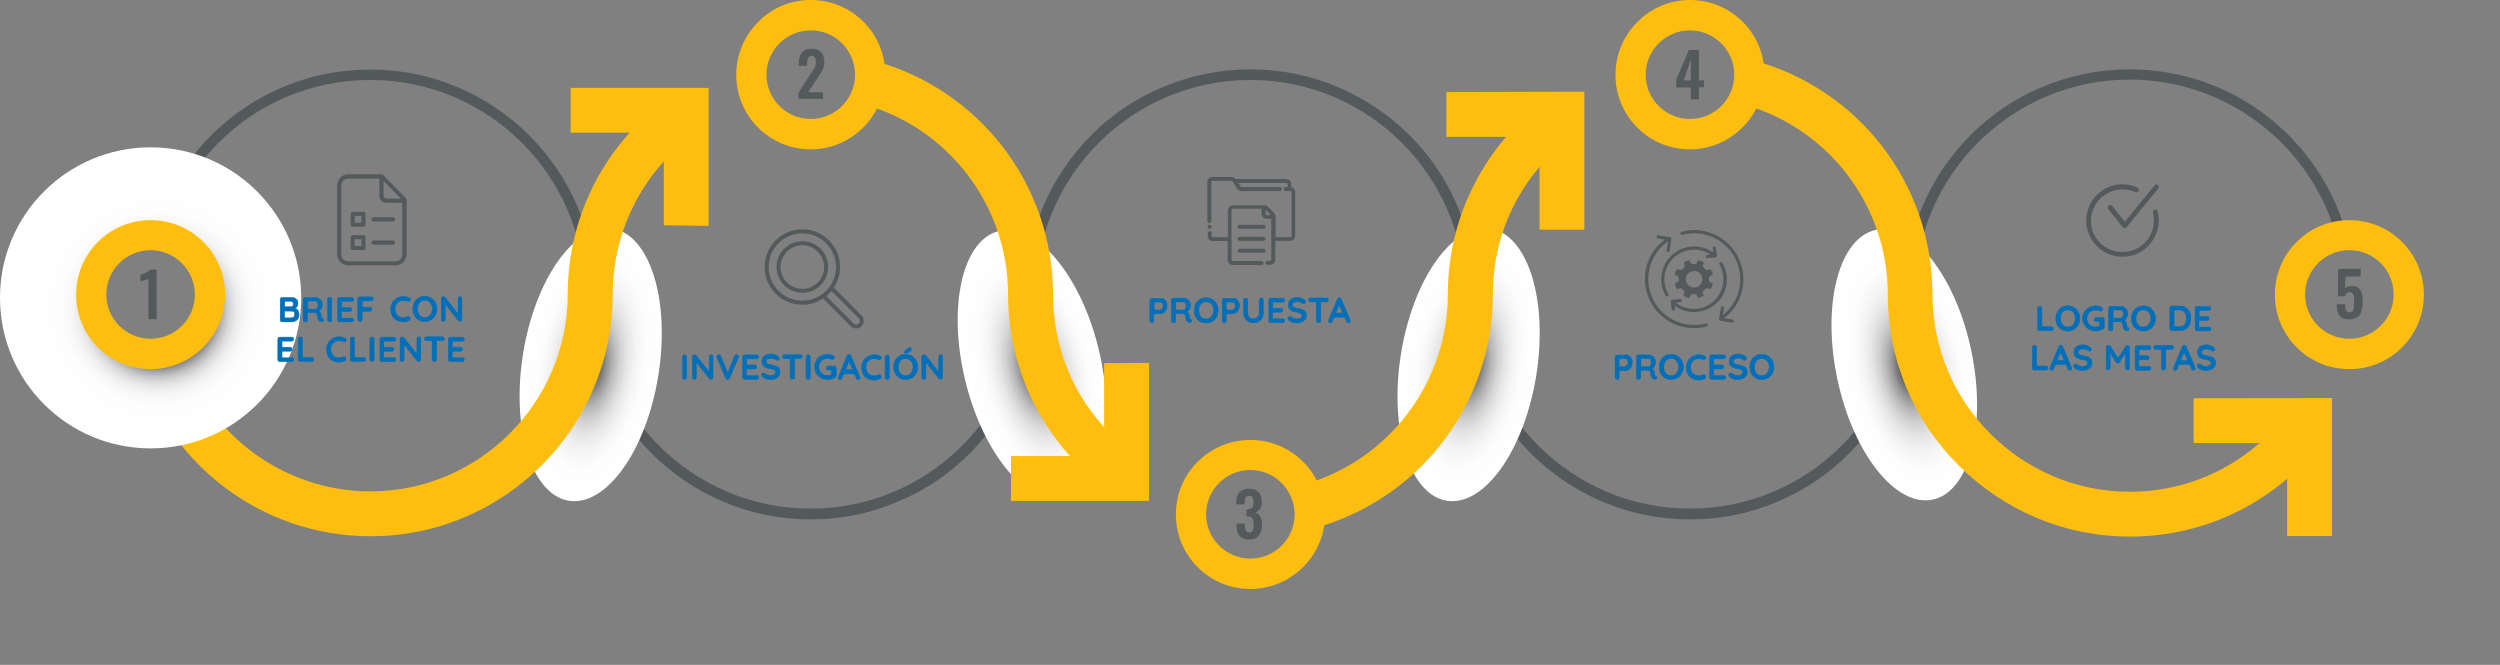 <?xml version="1.0" encoding="utf-8"?>
<!-- Generator: Adobe Illustrator 27.7.0, SVG Export Plug-In . SVG Version: 6.00 Build 0)  -->
<svg version="1.1" id="Layer_1" xmlns="http://www.w3.org/2000/svg" xmlns:xlink="http://www.w3.org/1999/xlink" x="0px" y="0px"
	 viewBox="0 0 1366 363.3" style="enable-background:new 0 0 1366 363.3;" xml:space="preserve">
<rect x="0" y="0" width="1366" height="363.3" fill="#808080" stroke="none"/>
<style type="text/css">
	.st0{fill:#545A5C;}
	.st1{fill:url(#SVGID_1_);}
	.st2{fill:url(#SVGID_00000111910790107524407390000003923258193334144900_);}
	.st3{fill:url(#SVGID_00000147921913981567802620000002608955231267867805_);}
	.st4{fill:url(#SVGID_00000086693354999200877340000006549728551068461501_);}
	.st5{fill:#FDBE0F;}
	.st6{fill:url(#SVGID_00000127005577003544139300000016535728626569113749_);}
	.st7{enable-background:new    ;}
	.st8{fill:#006FBA;}
	.st9{fill:none;stroke:#006FBA;stroke-width:0.25;stroke-miterlimit:10;}
	.st10{fill-rule:evenodd;clip-rule:evenodd;fill:#545A5C;}
</style>
<g>
	<path class="st0" d="M443,283.8c-16.6,0-32.7-3.2-47.9-9.7c-14.6-6.2-27.8-15.1-39.1-26.4c-11.3-11.3-20.2-24.4-26.4-39.1
		c-6.4-15.2-9.7-31.3-9.7-47.9c0-1.6,1.3-2.9,2.9-2.9s2.9,1.3,2.9,2.9c0,64.6,52.6,117.2,117.2,117.2s117.2-52.6,117.2-117.2
		c0-1.6,1.3-2.9,2.9-2.9c1.6,0,2.9,1.3,2.9,2.9c0,16.6-3.2,32.7-9.7,47.9c-6.2,14.6-15.1,27.8-26.3,39.1
		c-11.2,11.3-24.4,20.2-39.1,26.3C475.7,280.6,459.6,283.8,443,283.8z"/>
	<path class="st0" d="M803.3,163.8c-1.6,0-2.9-1.3-2.9-2.9c0-64.6-52.6-117.2-117.2-117.2S566,96.2,566,160.9c0,1.6-1.3,2.9-2.9,2.9
		c-1.6,0-2.9-1.3-2.9-2.9c0-16.6,3.2-32.7,9.7-47.9c6.2-14.6,15.1-27.8,26.3-39.1s24.4-20.2,39.1-26.3c15.2-6.4,31.3-9.7,47.9-9.7
		s32.7,3.2,47.9,9.7c14.6,6.2,27.8,15.1,39.1,26.3c11.3,11.3,20.2,24.4,26.3,39.1c6.4,15.2,9.7,31.3,9.7,47.9
		C806.1,162.5,804.9,163.8,803.3,163.8z"/>
	<path class="st0" d="M923.4,283.8c-16.6,0-32.7-3.2-47.9-9.7c-14.6-6.2-27.8-15.1-39.1-26.4c-11.3-11.3-20.2-24.4-26.3-39.1
		c-6.4-15.2-9.7-31.3-9.7-47.9c0-1.6,1.3-2.9,2.9-2.9s2.9,1.3,2.9,2.9c0,64.6,52.6,117.2,117.2,117.2s117.2-52.6,117.2-117.2
		c0-1.6,1.3-2.9,2.9-2.9s2.9,1.3,2.9,2.9c0,16.6-3.2,32.7-9.7,47.9c-6.2,14.6-15.1,27.8-26.3,39.1c-11.2,11.3-24.4,20.2-39.1,26.4
		C956.1,280.6,940,283.8,923.4,283.8z"/>
	<path class="st0" d="M1043.5,163.8c-1.6,0-2.9-1.3-2.9-2.9c0-16.6,3.2-32.7,9.7-47.9c6.2-14.6,15.1-27.8,26.3-39.1
		c11.3-11.3,24.4-20.2,39.1-26.3c15.2-6.4,31.3-9.7,47.9-9.7c13.8,0,27.3,2.3,40.2,6.7c12.5,4.3,24.2,10.6,34.7,18.7
		c10.4,8,19.4,17.6,26.8,28.4c7.5,11,13.1,23.1,16.7,35.8c0.4,1.5-0.5,3.1-2,3.5s-3.1-0.5-3.5-2c-14.1-50.4-60.5-85.5-112.9-85.5
		c-64.6,0-117.2,52.6-117.2,117.2C1046.4,162.5,1045.1,163.8,1043.5,163.8z"/>
	
		<radialGradient id="SVGID_1_" cx="1975.36" cy="-6885.558" r="75.295" gradientTransform="matrix(-0.24 -0.971 -0.483 0.119 -2286.016 2939.606)" gradientUnits="userSpaceOnUse">
		<stop  offset="0" style="stop-color:#171717"/>
		<stop  offset="7.080000e-02" style="stop-color:#474747"/>
		<stop  offset="0.145" style="stop-color:#727272"/>
		<stop  offset="0.226" style="stop-color:#989898"/>
		<stop  offset="0.311" style="stop-color:#B8B8B8"/>
		<stop  offset="0.403" style="stop-color:#D2D2D2"/>
		<stop  offset="0.504" style="stop-color:#E6E6E6"/>
		<stop  offset="0.619" style="stop-color:#F4F4F4"/>
		<stop  offset="0.76" style="stop-color:#FDFDFD"/>
		<stop  offset="1" style="stop-color:#FFFFFF"/>
	</radialGradient>
	<path class="st1" d="M545.8,126.2c-20.1,5-28.2,41.7-18.3,82.1s34.4,69.1,54.4,64.1c20.1-5,28.2-41.7,18.3-82.1
		S565.9,121.2,545.8,126.2z"/>
	
		<radialGradient id="SVGID_00000013171536452991634100000004538313816204663474_" cx="1593.744" cy="-7719.623" r="75.337" gradientTransform="matrix(-0.206 -0.979 -0.487 0.102 -2388.488 2549.427)" gradientUnits="userSpaceOnUse">
		<stop  offset="0" style="stop-color:#171717"/>
		<stop  offset="7.080000e-02" style="stop-color:#474747"/>
		<stop  offset="0.145" style="stop-color:#727272"/>
		<stop  offset="0.226" style="stop-color:#989898"/>
		<stop  offset="0.311" style="stop-color:#B8B8B8"/>
		<stop  offset="0.403" style="stop-color:#D2D2D2"/>
		<stop  offset="0.504" style="stop-color:#E6E6E6"/>
		<stop  offset="0.619" style="stop-color:#F4F4F4"/>
		<stop  offset="0.76" style="stop-color:#FDFDFD"/>
		<stop  offset="1" style="stop-color:#FFFFFF"/>
	</radialGradient>
	<path style="fill:url(#SVGID_00000013171536452991634100000004538313816204663474_);" d="M1025,125.6
		c-20.2,4.3-29.7,40.7-21.1,81.4s31.9,70.2,52.1,66s29.7-40.7,21.1-81.4C1068.6,150.8,1045.2,121.3,1025,125.6z"/>
	
		<radialGradient id="SVGID_00000054977929202678856210000016829491766162962871_" cx="2913.345" cy="-2568.412" r="75.281" gradientTransform="matrix(0.159 -0.987 0.491 7.900000e-02 1600.901 3278.5)" gradientUnits="userSpaceOnUse">
		<stop  offset="0" style="stop-color:#171717"/>
		<stop  offset="7.080000e-02" style="stop-color:#474747"/>
		<stop  offset="0.145" style="stop-color:#727272"/>
		<stop  offset="0.226" style="stop-color:#989898"/>
		<stop  offset="0.311" style="stop-color:#B8B8B8"/>
		<stop  offset="0.403" style="stop-color:#D2D2D2"/>
		<stop  offset="0.504" style="stop-color:#E6E6E6"/>
		<stop  offset="0.619" style="stop-color:#F4F4F4"/>
		<stop  offset="0.76" style="stop-color:#FDFDFD"/>
		<stop  offset="1" style="stop-color:#FFFFFF"/>
	</radialGradient>
	<path style="fill:url(#SVGID_00000054977929202678856210000016829491766162962871_);" d="M814.4,124.9c20.4,3.3,31.6,39.2,25,80.3
		s-28.5,71.7-48.9,68.4s-31.6-39.2-25-80.3S794,121.6,814.4,124.9z"/>
	
		<radialGradient id="SVGID_00000075854583329401036960000008541091688568386188_" cx="2837.142" cy="-3520.752" r="75.281" gradientTransform="matrix(0.159 -0.987 0.491 7.900000e-02 1600.901 3278.5)" gradientUnits="userSpaceOnUse">
		<stop  offset="0" style="stop-color:#171717"/>
		<stop  offset="7.080000e-02" style="stop-color:#474747"/>
		<stop  offset="0.145" style="stop-color:#727272"/>
		<stop  offset="0.226" style="stop-color:#989898"/>
		<stop  offset="0.311" style="stop-color:#B8B8B8"/>
		<stop  offset="0.403" style="stop-color:#D2D2D2"/>
		<stop  offset="0.504" style="stop-color:#E6E6E6"/>
		<stop  offset="0.619" style="stop-color:#F4F4F4"/>
		<stop  offset="0.76" style="stop-color:#FDFDFD"/>
		<stop  offset="1" style="stop-color:#FFFFFF"/>
	</radialGradient>
	<path style="fill:url(#SVGID_00000075854583329401036960000008541091688568386188_);" d="M334.7,124.9c20.4,3.3,31.6,39.2,25,80.3
		s-28.5,71.7-48.9,68.4s-31.6-39.2-25-80.3C292.4,152.2,314.3,121.6,334.7,124.9z"/>
	<path class="st5" d="M603.3,198.4v35c-17.9-19.6-27.9-45.1-27.9-72.4l0,0c0-14.9-2.5-29.5-7.3-43.4c-4.7-13.5-11.5-26.1-20.2-37.4
		c-8.7-11.2-19-20.9-30.7-28.8c-11.9-8.1-24.9-14.1-38.7-17.9L471.9,57c46.5,12.9,78.9,55.5,78.9,103.9l0,0
		c0,10.7,1.3,21.2,3.8,31.4c2.4,10,6,19.6,10.7,28.8c5.2,10.1,11.7,19.6,19.3,28.1h-32.2v24.5h75.4v-75.4L603.3,198.4z"/>
	<path class="st5" d="M790.3,50.3v24.5h32.6c-8.4,9.8-15.2,20.7-20.5,32.5c-7.5,16.9-11.3,34.9-11.3,53.6l0,0
		c0,48.1-32.5,91-78.9,103.9l6.6,23.6c13.8-3.8,26.8-9.9,38.7-17.9c11.7-7.9,22-17.6,30.7-28.9c8.7-11.3,15.5-23.9,20.2-37.4
		c4.8-13.9,7.3-28.5,7.3-43.4l0,0c0-25.9,9-50.2,25.5-69.7v34.4h24.5V50.1L790.3,50.3z"/>
	<path class="st5" d="M1198.6,217.6v24.5h36c-19.5,17.1-44.4,26.6-70.9,26.6c-59.4,0-107.8-48.6-107.8-107.8l0,0
		c0-14.9-2.5-29.8-7.4-43.9c-4.8-13.6-11.7-26.3-20.6-37.7c-8.8-11.3-19.3-21-31.3-28.9c-12.1-8-25.4-14-39.4-17.6L951,56.6
		c47.4,12.4,80.5,55.2,80.5,104.3l0,0c0,17.7,3.5,35.2,10.4,51.5c6.7,15.8,16.2,29.9,28.4,42c12.2,12.1,26.3,21.7,42.1,28.4
		c16.3,6.9,33.7,10.4,51.5,10.4c10.4,0,20.7-1.2,30.7-3.6c9.7-2.3,19.2-5.7,28.2-10.2c9.6-4.8,18.7-10.8,26.9-17.8v31.3h24.5v-75.4
		L1198.6,217.6z"/>
	<path class="st5" d="M443,81.6c-10.9,0-21.1-4.2-28.8-11.9c-7.7-7.7-11.9-17.9-11.9-28.8s4.2-21.1,11.9-28.8
		C421.8,4.2,432.1,0,443,0s21.1,4.2,28.8,11.9c7.7,7.7,11.9,17.9,11.9,28.8s-4.2,21.1-11.9,28.8C464.1,77.3,453.9,81.6,443,81.6z
		 M443,16.6c-13.3,0-24.2,10.8-24.2,24.2S429.6,65,443,65c13.3,0,24.2-10.8,24.2-24.2S456.3,16.6,443,16.6z"/>
	<path class="st5" d="M683.2,321.8c-10.9,0-21.1-4.2-28.8-11.9s-11.9-17.9-11.9-28.8s4.2-21.1,11.9-28.8s17.9-11.9,28.8-11.9
		s21.1,4.2,28.8,11.9s12,17.8,12,28.7s-4.2,21.1-11.9,28.8C704.3,317.5,694.1,321.8,683.2,321.8z M683.2,256.8
		c-13.3,0-24.2,10.8-24.2,24.2c0,13.3,10.8,24.2,24.2,24.2s24.2-10.8,24.2-24.2C707.3,267.7,696.5,256.8,683.2,256.8z"/>
	<path class="st5" d="M1283.7,201.7c-10.9,0-21.1-4.2-28.8-11.9S1243,171.9,1243,161s4.2-21.1,11.9-28.8s17.9-11.9,28.8-11.9
		s21.1,4.2,28.8,11.9s11.9,17.9,11.9,28.8s-4.2,21.1-11.9,28.8S1294.6,201.7,1283.7,201.7z M1283.7,136.7
		c-13.3,0-24.2,10.8-24.2,24.2s10.8,24.2,24.2,24.2c13.3,0,24.2-10.8,24.2-24.2S1297.1,136.7,1283.7,136.7z"/>
	<path class="st5" d="M923.4,81.6c-10.9,0-21.1-4.2-28.8-11.9s-11.9-17.9-11.9-28.8s4.2-21.1,11.9-28.8C902.3,4.2,912.5,0,923.4,0
		s21.1,4.2,28.8,11.9s11.9,17.9,11.9,28.8s-4.2,21.1-11.9,28.8C944.5,77.3,934.3,81.6,923.4,81.6z M923.4,16.6
		c-13.3,0-24.2,10.8-24.2,24.2S910,65,923.4,65s24.2-10.8,24.2-24.2S936.7,16.6,923.4,16.6z"/>
	<g>
		<path class="st0" d="M436.3,54v-3.3l6.6-10.3c0.1-0.2,0.4-0.6,0.8-1.2s0.7-1.1,0.9-1.3c0.1-0.3,0.3-0.7,0.6-1.2s0.4-1,0.5-1.5
			s0.1-1,0.1-1.5c0-1.1-0.2-1.9-0.6-2.4s-1-0.8-1.7-0.8c-1.6,0.1-2.5,1.5-2.5,4.3V36h-4.6v-1.2c0-1.2,0.1-2.3,0.4-3.3
			s0.7-1.8,1.2-2.6c0.5-0.7,1.3-1.3,2.2-1.7c0.9-0.4,2-0.6,3.2-0.6c2.3,0,4,0.6,5.2,1.9c1.2,1.2,1.8,3,1.8,5.2
			c0,0.8-0.1,1.5-0.2,2.2s-0.4,1.3-0.7,2c-0.3,0.7-0.6,1.2-0.9,1.7s-0.6,1-1.1,1.7c0,0.1-0.1,0.1-0.1,0.2c0,0-0.1,0.1-0.1,0.2
			c0,0.1-0.1,0.1-0.1,0.2l-5.6,8.5h8.1V54H436.3z"/>
	</g>
	<g>
		<path class="st0" d="M682.6,294.8c-2.4,0-4.2-0.7-5.3-2c-1.2-1.3-1.7-3.2-1.7-5.7v-1h4.6v0.8c0,1.4,0.2,2.4,0.5,3s1,1,1.9,1
			c0.4,0,0.8-0.1,1.1-0.2s0.5-0.3,0.7-0.5s0.3-0.5,0.4-0.9c0.1-0.4,0.2-0.8,0.2-1.2s0-0.9,0-1.4c0-1.4-0.2-2.5-0.7-3.3
			s-1.3-1.2-2.5-1.2c0,0-0.2,0-0.4,0s-0.3,0-0.3,0v-3.9c0.3,0,0.6,0,0.6,0c1.2,0,2-0.4,2.5-0.9s0.7-1.6,0.7-2.9
			c0-1.2-0.2-2.1-0.5-2.7c-0.4-0.6-1-0.9-1.9-0.9c-0.4,0-0.7,0.1-1,0.2s-0.5,0.3-0.7,0.5s-0.3,0.5-0.4,0.8c-0.1,0.3-0.2,0.7-0.2,1
			c0,0.4-0.1,0.8-0.1,1.3v0.9h-4.6v-1.3c0-2.3,0.6-4.1,1.8-5.4s3-1.9,5.2-1.9c2.3,0,4,0.6,5.2,1.9c1.2,1.2,1.8,3,1.8,5.3
			c0,1.5-0.3,2.8-1,3.8s-1.5,1.7-2.6,2c1.2,0.4,2.1,1.1,2.7,2.2s1,2.5,1,4.3c0,2.6-0.6,4.6-1.7,6C686.8,294.1,685,294.8,682.6,294.8
			z"/>
	</g>
	<g>
		<path class="st0" d="M923.9,54.4v-6.6h-8v-4.3l6.9-16.2h5.5v16.6h2.8v3.8h-2.8v6.6h-4.4V54.4z M920,43.9h3.9V32.5L920,43.9z"/>
	</g>
	<g>
		<path class="st0" d="M1283.7,174.5c-1.3,0-2.4-0.2-3.4-0.6c-0.9-0.4-1.6-0.9-2.1-1.7s-0.9-1.6-1.1-2.6c-0.2-0.9-0.3-2.1-0.3-3.4
			h4.6c0,0.7,0,1.4,0.1,1.8c0.1,0.5,0.2,1,0.3,1.4c0.2,0.5,0.4,0.8,0.8,1s0.8,0.3,1.3,0.3c0.3,0,0.6-0.1,0.9-0.2s0.5-0.3,0.6-0.4
			c0.2-0.1,0.3-0.4,0.4-0.7s0.2-0.6,0.3-0.9s0.1-0.6,0.1-1.1s0-0.9,0.1-1.2s0-0.8,0-1.4c0-0.7,0-1.3,0-1.7c0-0.5-0.1-0.9-0.2-1.4
			s-0.2-0.9-0.4-1.1c-0.2-0.3-0.4-0.5-0.7-0.7c-0.3-0.2-0.7-0.3-1.1-0.3c-0.6,0-1.2,0.2-1.6,0.6c-0.4,0.4-0.8,1-0.9,1.7h-4l0.2-15
			h12.3v4.2h-8.3l-0.3,6.4c0.4-0.4,0.9-0.7,1.5-0.9s1.3-0.4,2.1-0.4c1.1,0,2,0.1,2.8,0.5s1.4,0.9,1.9,1.7c0.5,0.7,0.8,1.6,1.1,2.6
			c0.2,1,0.3,2.2,0.3,3.4s-0.1,2.3-0.2,3.2s-0.3,1.8-0.6,2.7s-0.7,1.6-1.2,2.2c-0.5,0.6-1.2,1-2.1,1.4
			C1285.8,174.3,1284.8,174.5,1283.7,174.5z"/>
	</g>
	<path class="st0" d="M322.5,163.8c-1.6,0-2.9-1.3-2.9-2.9c0-64.6-52.6-117.2-117.2-117.2c-54.1,0-100.9,36.6-113.8,89
		c-0.4,1.5-1.9,2.5-3.5,2.1s-2.5-1.9-2.1-3.5c3.3-13.2,8.7-25.7,16.1-37.2c7.3-11.3,16.3-21.2,26.9-29.6s22.5-15,35.2-19.5
		c13.2-4.7,27-7,41.1-7c16.6,0,32.7,3.2,47.9,9.7c14.6,6.2,27.8,15.1,39.1,26.4s20.2,24.4,26.4,39.1c6.4,15.2,9.7,31.3,9.7,47.9
		C325.3,162.5,324,163.8,322.5,163.8z"/>
	<path class="st5" d="M387.2,123.4V48h-75.4v24.5H344c-7.2,8.1-13.5,17-18.5,26.5c-4.9,9.3-8.7,19.2-11.3,29.4
		c-2.6,10.5-4,21.3-4,32.3l0,0c0,59.2-48.4,107.8-107.8,107.8c-48.2,0-90.9-32.4-103.9-78.8l-23.6,6.6c3.8,13.8,9.9,26.8,18,38.6
		c7.9,11.7,17.7,22,28.8,30.6c11.3,8.7,23.9,15.5,37.3,20.2c13.9,4.8,28.5,7.3,43.4,7.3c17.9,0,35.2-3.5,51.5-10.4
		c15.8-6.7,29.9-16.2,42.1-28.4s21.7-26.3,28.4-42.1c6.9-16.3,10.4-33.8,10.4-51.5l0,0c0-27,10.1-52.7,27.9-72.4v34.9L387.2,123.4z"
		/>
	
		<radialGradient id="SVGID_00000082327937786973896500000018173441358774518426_" cx="86.302" cy="594.795" r="68.757" gradientTransform="matrix(1 0 0 1 0 -426)" gradientUnits="userSpaceOnUse">
		<stop  offset="0.382" style="stop-color:#000000"/>
		<stop  offset="0.386" style="stop-color:#090909"/>
		<stop  offset="0.411" style="stop-color:#373737"/>
		<stop  offset="0.439" style="stop-color:#626262"/>
		<stop  offset="0.469" style="stop-color:#888888"/>
		<stop  offset="0.502" style="stop-color:#A8A8A8"/>
		<stop  offset="0.538" style="stop-color:#C4C4C4"/>
		<stop  offset="0.579" style="stop-color:#DADADA"/>
		<stop  offset="0.627" style="stop-color:#EBEBEB"/>
		<stop  offset="0.686" style="stop-color:#F6F6F6"/>
		<stop  offset="0.769" style="stop-color:#FDFDFD"/>
		<stop  offset="1" style="stop-color:#FFFFFF"/>
	</radialGradient>
	<path style="fill:url(#SVGID_00000082327937786973896500000018173441358774518426_);" d="M82.3,80.5C36.8,80.5,0,117.3,0,162.7
		C0,208.2,36.8,245,82.3,245s82.3-36.8,82.3-82.3C164.5,117.3,127.7,80.5,82.3,80.5z M82.3,200.9c-21.1,0-38.2-17.1-38.2-38.2
		s17.1-38.2,38.2-38.2s38.2,17.1,38.2,38.2S103.4,200.9,82.3,200.9z"/>
	<path class="st5" d="M82.3,201.7c-10.9,0-21.1-4.2-28.8-11.9S41.6,171.9,41.6,161s4.2-21.1,11.9-28.8s17.9-11.9,28.8-11.9
		s21.1,4.2,28.8,11.9S123,150,123,160.9s-4.2,21.1-11.9,28.8S93.2,201.7,82.3,201.7z M82.3,136.7c-13.3,0-24.2,10.8-24.2,24.2
		s10.8,24.2,24.2,24.2s24.2-10.8,24.2-24.2C106.4,147.6,95.6,136.7,82.3,136.7z"/>
	<g>
		<path class="st0" d="M81.1,174.3v-21.8l-4.4,1.2v-3.5c2.8-0.9,4.6-1.9,5.4-2.9h3.5v27.1h-4.5V174.3z"/>
	</g>
	<g class="st7">
		<path class="st8" d="M375,207c-0.2,0.2-0.5,0.3-0.9,0.3c-0.3,0-0.6-0.1-0.9-0.3c-0.2-0.2-0.3-0.5-0.3-0.8V195
			c0-0.3,0.1-0.6,0.3-0.8c0.2-0.2,0.5-0.3,0.9-0.3c0.3,0,0.6,0.1,0.8,0.3c0.2,0.2,0.3,0.5,0.3,0.8v11.2
			C375.4,206.5,375.2,206.7,375,207z"/>
		<path class="st8" d="M389.3,194c0.2,0.2,0.3,0.5,0.3,0.8v11.3c0,0.3-0.1,0.6-0.3,0.8c-0.2,0.2-0.5,0.3-0.8,0.3
			c-0.2,0-0.4,0-0.5-0.1c-0.2-0.1-0.3-0.1-0.4-0.2l-7.1-9v8.3c0,0.3-0.1,0.6-0.3,0.8c-0.2,0.2-0.5,0.3-0.8,0.3s-0.6-0.1-0.8-0.3
			c-0.2-0.2-0.3-0.5-0.3-0.8v-11.3c0-0.3,0.1-0.6,0.3-0.8c0.2-0.2,0.5-0.3,0.8-0.3c0.2,0,0.4,0,0.6,0.1s0.3,0.2,0.4,0.3l7.1,9v-8.3
			c0-0.3,0.1-0.6,0.3-0.8c0.2-0.2,0.5-0.3,0.8-0.3S389.1,193.8,389.3,194z"/>
		<path class="st8" d="M403.2,194c0.2,0.2,0.4,0.5,0.4,0.8c0,0.2,0,0.3-0.1,0.5l-4.8,11.2c-0.1,0.2-0.3,0.4-0.5,0.6
			c-0.2,0.1-0.4,0.2-0.7,0.2c-0.2,0-0.4-0.1-0.6-0.2c-0.2-0.1-0.3-0.3-0.4-0.5l-4.8-11.2c-0.1-0.1-0.1-0.3-0.1-0.5
			c0-0.3,0.1-0.6,0.4-0.8s0.5-0.3,0.8-0.3c0.2,0,0.4,0.1,0.6,0.2s0.3,0.3,0.4,0.6l3.9,9.2l3.6-9.2c0.1-0.2,0.3-0.4,0.4-0.5
			s0.4-0.2,0.6-0.2C402.7,193.7,403,193.8,403.2,194z"/>
		<path class="st8" d="M414.2,205.4c0.2,0.2,0.3,0.5,0.3,0.8s-0.1,0.6-0.3,0.8c-0.2,0.2-0.5,0.3-0.8,0.3h-6.5
			c-0.3,0-0.6-0.1-0.8-0.3c-0.2-0.2-0.3-0.5-0.3-0.8V195c0-0.3,0.1-0.6,0.3-0.8c0.2-0.2,0.5-0.3,0.8-0.3h6.5c0.3,0,0.6,0.1,0.8,0.3
			c0.2,0.2,0.3,0.5,0.3,0.8s-0.1,0.6-0.3,0.8c-0.2,0.2-0.5,0.3-0.9,0.3H408v3.3h4.4c0.3,0,0.6,0.1,0.8,0.3s0.3,0.5,0.3,0.8
			s-0.1,0.6-0.3,0.8c-0.2,0.2-0.5,0.3-0.9,0.3h-4.4v3.6h5.3C413.7,205.1,413.9,205.2,414.2,205.4z"/>
		<path class="st8" d="M418.6,207.1c-0.7-0.2-1.4-0.6-2-1.2c-0.3-0.3-0.5-0.7-0.5-1s0.1-0.6,0.3-0.8c0.2-0.2,0.5-0.3,0.8-0.3
			c0.2,0,0.5,0.1,0.7,0.2c0.5,0.4,1,0.7,1.5,0.9s1.1,0.3,1.7,0.3c0.7,0,1.3-0.2,1.9-0.5c0.5-0.3,0.8-0.7,0.8-1.2
			c0-0.6-0.3-1-0.8-1.4s-1.3-0.6-2.5-0.7c-2.8-0.4-4.2-1.7-4.2-4c0-0.8,0.2-1.5,0.6-2.1s1-1.1,1.7-1.4s1.6-0.5,2.5-0.5
			c0.8,0,1.6,0.1,2.3,0.4c0.7,0.2,1.3,0.6,1.8,1c0.4,0.3,0.6,0.6,0.6,1c0,0.3-0.1,0.6-0.3,0.8c-0.2,0.2-0.5,0.3-0.8,0.3
			c-0.2,0-0.4-0.1-0.5-0.2c-0.3-0.3-0.8-0.5-1.4-0.7s-1.1-0.3-1.6-0.3c-0.8,0-1.4,0.2-1.9,0.5c-0.4,0.3-0.7,0.7-0.7,1.2
			c0,0.6,0.2,1,0.7,1.3s1.2,0.5,2.2,0.7c1.1,0.2,2,0.4,2.7,0.7s1.2,0.7,1.5,1.2s0.5,1.2,0.5,2.1c0,0.8-0.2,1.5-0.7,2.1
			s-1.1,1.1-1.8,1.4c-0.8,0.3-1.6,0.5-2.5,0.5C420.2,207.5,419.3,207.4,418.6,207.1z"/>
		<path class="st8" d="M438.1,194c0.2,0.2,0.3,0.5,0.3,0.8s-0.1,0.6-0.3,0.8s-0.5,0.3-0.9,0.3h-3v10.2c0,0.3-0.1,0.6-0.4,0.8
			c-0.2,0.2-0.5,0.3-0.9,0.3s-0.7-0.1-0.9-0.3c-0.2-0.2-0.3-0.5-0.3-0.8V196h-3c-0.3,0-0.6-0.1-0.9-0.3s-0.3-0.5-0.3-0.8
			s0.1-0.6,0.3-0.8c0.2-0.2,0.5-0.3,0.8-0.3h8.6C437.6,193.7,437.8,193.8,438.1,194z"/>
		<path class="st8" d="M442.5,207c-0.2,0.2-0.5,0.3-0.9,0.3c-0.3,0-0.6-0.1-0.9-0.3c-0.2-0.2-0.3-0.5-0.3-0.8V195
			c0-0.3,0.1-0.6,0.3-0.8c0.2-0.2,0.5-0.3,0.9-0.3c0.3,0,0.6,0.1,0.8,0.3c0.2,0.2,0.3,0.5,0.3,0.8v11.2
			C442.8,206.5,442.7,206.7,442.5,207z"/>
		<path class="st8" d="M456.6,200.3c0.2,0.2,0.3,0.5,0.3,0.8v4.1c0,0.5-0.2,0.8-0.6,1c-1.3,0.8-2.7,1.2-4.2,1.2
			c-1.3,0-2.5-0.3-3.5-0.9c-1.1-0.6-1.9-1.5-2.6-2.5c-0.6-1.1-0.9-2.2-0.9-3.5s0.3-2.4,0.9-3.5s1.5-1.9,2.6-2.5s2.3-0.9,3.5-0.9
			c1.3,0,2.4,0.3,3.3,0.8c0.2,0.1,0.3,0.2,0.4,0.4s0.1,0.3,0.1,0.5c0,0.3-0.1,0.6-0.3,0.8c-0.2,0.2-0.5,0.4-0.8,0.4
			c-0.2,0-0.4-0.1-0.6-0.2c-0.7-0.3-1.4-0.4-2.2-0.4c-0.8,0-1.6,0.2-2.3,0.6c-0.7,0.4-1.2,1-1.7,1.7c-0.4,0.7-0.6,1.5-0.6,2.3
			s0.2,1.6,0.6,2.3s1,1.3,1.7,1.7s1.5,0.6,2.3,0.6c0.4,0,0.7,0,1.2-0.1c0.4-0.1,0.8-0.1,1.1-0.3v-2.5h-1.8c-0.3,0-0.6-0.1-0.8-0.3
			c-0.2-0.2-0.3-0.5-0.3-0.8s0.1-0.6,0.3-0.8s0.5-0.3,0.8-0.3h3.2C456.1,200,456.4,200.1,456.6,200.3z"/>
		<path class="st8" d="M470,206.3c0,0.3-0.1,0.6-0.3,0.8c-0.2,0.2-0.5,0.3-0.8,0.3c-0.2,0-0.4-0.1-0.6-0.2c-0.2-0.1-0.3-0.3-0.4-0.6
			l-1-2.3H461l-1,2.4c-0.1,0.2-0.2,0.4-0.4,0.6c-0.2,0.1-0.4,0.2-0.6,0.2c-0.3,0-0.6-0.1-0.8-0.3c-0.2-0.2-0.3-0.4-0.3-0.7
			c0-0.1,0-0.2,0.1-0.4l4.8-11.6c0.1-0.3,0.3-0.5,0.5-0.6s0.4-0.2,0.7-0.2c0.2,0,0.4,0.1,0.6,0.2c0.2,0.1,0.3,0.3,0.4,0.6l4.8,11.4
			C469.9,206,470,206.1,470,206.3z M462,202h3.9l-2-4.5L462,202z"/>
		<path class="st8" d="M481.6,195.4c0,0.3-0.1,0.5-0.3,0.8c-0.2,0.3-0.5,0.4-0.8,0.4c-0.2,0-0.4-0.1-0.7-0.2
			c-0.6-0.3-1.3-0.4-2.1-0.4c-0.9,0-1.7,0.2-2.4,0.6c-0.7,0.4-1.2,0.9-1.6,1.6c-0.4,0.7-0.5,1.5-0.5,2.4c0,1.5,0.4,2.7,1.2,3.5
			c0.8,0.8,1.9,1.2,3.2,1.2c0.8,0,1.5-0.1,2.1-0.4c0.2-0.1,0.4-0.2,0.6-0.2c0.3,0,0.6,0.1,0.9,0.4c0.2,0.2,0.3,0.5,0.3,0.8
			c0,0.2-0.1,0.4-0.2,0.6s-0.3,0.3-0.4,0.4c-1,0.5-2.1,0.8-3.2,0.8c-1.3,0-2.4-0.3-3.5-0.8s-1.9-1.3-2.5-2.4c-0.6-1-0.9-2.3-0.9-3.8
			c0-1.3,0.3-2.5,0.9-3.5s1.4-1.9,2.5-2.5s2.3-0.9,3.6-0.9c1.1,0,2.2,0.3,3.2,0.8C481.4,194.6,481.6,194.9,481.6,195.4z"/>
		<path class="st8" d="M485.7,207c-0.2,0.2-0.5,0.3-0.9,0.3c-0.3,0-0.6-0.1-0.9-0.3c-0.2-0.2-0.3-0.5-0.3-0.8V195
			c0-0.3,0.1-0.6,0.3-0.8c0.2-0.2,0.5-0.3,0.9-0.3c0.3,0,0.6,0.1,0.8,0.3c0.2,0.2,0.3,0.5,0.3,0.8v11.2
			C486.1,206.5,486,206.7,485.7,207z"/>
		<path class="st8" d="M500.6,204c-0.6,1.1-1.4,1.9-2.4,2.5s-2.1,0.9-3.4,0.9s-2.4-0.3-3.4-0.9c-1-0.6-1.8-1.5-2.3-2.5
			c-0.6-1.1-0.8-2.2-0.8-3.5s0.3-2.5,0.8-3.5c0.6-1.1,1.3-1.9,2.3-2.5s2.1-0.9,3.4-0.9s2.4,0.3,3.4,0.9c1,0.6,1.8,1.5,2.4,2.5
			c0.6,1.1,0.9,2.2,0.9,3.5S501.2,203,500.6,204z M498.4,198.2c-0.3-0.7-0.8-1.3-1.5-1.7c-0.6-0.4-1.3-0.6-2.1-0.6
			c-0.8,0-1.5,0.2-2.1,0.6c-0.6,0.4-1.1,1-1.4,1.7s-0.5,1.5-0.5,2.4s0.2,1.7,0.5,2.4s0.8,1.3,1.4,1.7s1.3,0.6,2.1,0.6
			c0.8,0,1.5-0.2,2.1-0.6c0.6-0.4,1.1-1,1.5-1.7c0.3-0.7,0.5-1.5,0.5-2.4S498.8,198.9,498.4,198.2z M494.3,192.8
			c-0.1-0.1-0.2-0.3-0.2-0.5s0.1-0.4,0.3-0.5l1.7-1.5c0.3-0.3,0.7-0.4,0.9-0.4c0.2,0,0.5,0.1,0.7,0.3s0.3,0.4,0.3,0.7
			c0,0.2-0.1,0.4-0.2,0.6c-0.1,0.2-0.3,0.3-0.5,0.5l-1.9,1c-0.1,0.1-0.3,0.1-0.4,0.1C494.7,193,494.5,192.9,494.3,192.8z"/>
		<path class="st8" d="M514.7,194c0.2,0.2,0.3,0.5,0.3,0.8v11.3c0,0.3-0.1,0.6-0.3,0.8s-0.5,0.3-0.8,0.3c-0.2,0-0.4,0-0.5-0.1
			c-0.2-0.1-0.3-0.1-0.4-0.2l-7.1-9v8.3c0,0.3-0.1,0.6-0.3,0.8c-0.2,0.2-0.5,0.3-0.8,0.3s-0.6-0.1-0.8-0.3c-0.2-0.2-0.3-0.5-0.3-0.8
			v-11.3c0-0.3,0.1-0.6,0.3-0.8c0.2-0.2,0.5-0.3,0.8-0.3c0.2,0,0.4,0,0.6,0.1s0.3,0.2,0.4,0.3l7.1,9v-8.3c0-0.3,0.1-0.6,0.3-0.8
			s0.5-0.3,0.8-0.3S514.6,193.8,514.7,194z"/>
	</g>
	<g class="st7">
		<path class="st9" d="M375,207c-0.2,0.2-0.5,0.3-0.9,0.3c-0.3,0-0.6-0.1-0.9-0.3c-0.2-0.2-0.3-0.5-0.3-0.8V195
			c0-0.3,0.1-0.6,0.3-0.8c0.2-0.2,0.5-0.3,0.9-0.3c0.3,0,0.6,0.1,0.8,0.3c0.2,0.2,0.3,0.5,0.3,0.8v11.2
			C375.4,206.5,375.2,206.7,375,207z"/>
		<path class="st9" d="M389.3,194c0.2,0.2,0.3,0.5,0.3,0.8v11.3c0,0.3-0.1,0.6-0.3,0.8c-0.2,0.2-0.5,0.3-0.8,0.3
			c-0.2,0-0.4,0-0.5-0.1c-0.2-0.1-0.3-0.1-0.4-0.2l-7.1-9v8.3c0,0.3-0.1,0.6-0.3,0.8c-0.2,0.2-0.5,0.3-0.8,0.3s-0.6-0.1-0.8-0.3
			c-0.2-0.2-0.3-0.5-0.3-0.8v-11.3c0-0.3,0.1-0.6,0.3-0.8c0.2-0.2,0.5-0.3,0.8-0.3c0.2,0,0.4,0,0.6,0.1s0.3,0.2,0.4,0.3l7.1,9v-8.3
			c0-0.3,0.1-0.6,0.3-0.8c0.2-0.2,0.5-0.3,0.8-0.3S389.1,193.8,389.3,194z"/>
		<path class="st9" d="M403.2,194c0.2,0.2,0.4,0.5,0.4,0.8c0,0.2,0,0.3-0.1,0.5l-4.8,11.2c-0.1,0.2-0.3,0.4-0.5,0.6
			c-0.2,0.1-0.4,0.2-0.7,0.2c-0.2,0-0.4-0.1-0.6-0.2c-0.2-0.1-0.3-0.3-0.4-0.5l-4.8-11.2c-0.1-0.1-0.1-0.3-0.1-0.5
			c0-0.3,0.1-0.6,0.4-0.8s0.5-0.3,0.8-0.3c0.2,0,0.4,0.1,0.6,0.2s0.3,0.3,0.4,0.6l3.9,9.2l3.6-9.2c0.1-0.2,0.3-0.4,0.4-0.5
			s0.4-0.2,0.6-0.2C402.7,193.7,403,193.8,403.2,194z"/>
		<path class="st9" d="M414.2,205.4c0.2,0.2,0.3,0.5,0.3,0.8s-0.1,0.6-0.3,0.8c-0.2,0.2-0.5,0.3-0.8,0.3h-6.5
			c-0.3,0-0.6-0.1-0.8-0.3c-0.2-0.2-0.3-0.5-0.3-0.8V195c0-0.3,0.1-0.6,0.3-0.8c0.2-0.2,0.5-0.3,0.8-0.3h6.5c0.3,0,0.6,0.1,0.8,0.3
			c0.2,0.2,0.3,0.5,0.3,0.8s-0.1,0.6-0.3,0.8c-0.2,0.2-0.5,0.3-0.9,0.3H408v3.3h4.4c0.3,0,0.6,0.1,0.8,0.3s0.3,0.5,0.3,0.8
			s-0.1,0.6-0.3,0.8c-0.2,0.2-0.5,0.3-0.9,0.3h-4.4v3.6h5.3C413.7,205.1,413.9,205.2,414.2,205.4z"/>
		<path class="st9" d="M418.6,207.1c-0.7-0.2-1.4-0.6-2-1.2c-0.3-0.3-0.5-0.7-0.5-1s0.1-0.6,0.3-0.8c0.2-0.2,0.5-0.3,0.8-0.3
			c0.2,0,0.5,0.1,0.7,0.2c0.5,0.4,1,0.7,1.5,0.9s1.1,0.3,1.7,0.3c0.7,0,1.3-0.2,1.9-0.5c0.5-0.3,0.8-0.7,0.8-1.2
			c0-0.6-0.3-1-0.8-1.4s-1.3-0.6-2.5-0.7c-2.8-0.4-4.2-1.7-4.2-4c0-0.8,0.2-1.5,0.6-2.1s1-1.1,1.7-1.4s1.6-0.5,2.5-0.5
			c0.8,0,1.6,0.1,2.3,0.4c0.7,0.2,1.3,0.6,1.8,1c0.4,0.3,0.6,0.6,0.6,1c0,0.3-0.1,0.6-0.3,0.8c-0.2,0.2-0.5,0.3-0.8,0.3
			c-0.2,0-0.4-0.1-0.5-0.2c-0.3-0.3-0.8-0.5-1.4-0.7s-1.1-0.3-1.6-0.3c-0.8,0-1.4,0.2-1.9,0.5c-0.4,0.3-0.7,0.7-0.7,1.2
			c0,0.6,0.2,1,0.7,1.3s1.2,0.5,2.2,0.7c1.1,0.2,2,0.4,2.7,0.7s1.2,0.7,1.5,1.2s0.5,1.2,0.5,2.1c0,0.8-0.2,1.5-0.7,2.1
			s-1.1,1.1-1.8,1.4c-0.8,0.3-1.6,0.5-2.5,0.5C420.2,207.5,419.3,207.4,418.6,207.1z"/>
		<path class="st9" d="M438.1,194c0.2,0.2,0.3,0.5,0.3,0.8s-0.1,0.6-0.3,0.8s-0.5,0.3-0.9,0.3h-3v10.2c0,0.3-0.1,0.6-0.4,0.8
			c-0.2,0.2-0.5,0.3-0.9,0.3s-0.7-0.1-0.9-0.3c-0.2-0.2-0.3-0.5-0.3-0.8V196h-3c-0.3,0-0.6-0.1-0.9-0.3s-0.3-0.5-0.3-0.8
			s0.1-0.6,0.3-0.8c0.2-0.2,0.5-0.3,0.8-0.3h8.6C437.6,193.7,437.8,193.8,438.1,194z"/>
		<path class="st9" d="M442.5,207c-0.2,0.2-0.5,0.3-0.9,0.3c-0.3,0-0.6-0.1-0.9-0.3c-0.2-0.2-0.3-0.5-0.3-0.8V195
			c0-0.3,0.1-0.6,0.3-0.8c0.2-0.2,0.5-0.3,0.9-0.3c0.3,0,0.6,0.1,0.8,0.3c0.2,0.2,0.3,0.5,0.3,0.8v11.2
			C442.8,206.5,442.7,206.7,442.5,207z"/>
		<path class="st9" d="M456.6,200.3c0.2,0.2,0.3,0.5,0.3,0.8v4.1c0,0.5-0.2,0.8-0.6,1c-1.3,0.8-2.7,1.2-4.2,1.2
			c-1.3,0-2.5-0.3-3.5-0.9c-1.1-0.6-1.9-1.5-2.6-2.5c-0.6-1.1-0.9-2.2-0.9-3.5s0.3-2.4,0.9-3.5s1.5-1.9,2.6-2.5s2.3-0.9,3.5-0.9
			c1.3,0,2.4,0.3,3.3,0.8c0.2,0.1,0.3,0.2,0.4,0.4s0.1,0.3,0.1,0.5c0,0.3-0.1,0.6-0.3,0.8c-0.2,0.2-0.5,0.4-0.8,0.4
			c-0.2,0-0.4-0.1-0.6-0.2c-0.7-0.3-1.4-0.4-2.2-0.4c-0.8,0-1.6,0.2-2.3,0.6c-0.7,0.4-1.2,1-1.7,1.7c-0.4,0.7-0.6,1.5-0.6,2.3
			s0.2,1.6,0.6,2.3s1,1.3,1.7,1.7s1.5,0.6,2.3,0.6c0.4,0,0.7,0,1.2-0.1c0.4-0.1,0.8-0.1,1.1-0.3v-2.5h-1.8c-0.3,0-0.6-0.1-0.8-0.3
			c-0.2-0.2-0.3-0.5-0.3-0.8s0.1-0.6,0.3-0.8s0.5-0.3,0.8-0.3h3.2C456.1,200,456.4,200.1,456.6,200.3z"/>
		<path class="st9" d="M470,206.3c0,0.3-0.1,0.6-0.3,0.8c-0.2,0.2-0.5,0.3-0.8,0.3c-0.2,0-0.4-0.1-0.6-0.2c-0.2-0.1-0.3-0.3-0.4-0.6
			l-1-2.3H461l-1,2.4c-0.1,0.2-0.2,0.4-0.4,0.6c-0.2,0.1-0.4,0.2-0.6,0.2c-0.3,0-0.6-0.1-0.8-0.3c-0.2-0.2-0.3-0.4-0.3-0.7
			c0-0.1,0-0.2,0.1-0.4l4.8-11.6c0.1-0.3,0.3-0.5,0.5-0.6s0.4-0.2,0.7-0.2c0.2,0,0.4,0.1,0.6,0.2c0.2,0.1,0.3,0.3,0.4,0.6l4.8,11.4
			C469.9,206,470,206.1,470,206.3z M462,202h3.9l-2-4.5L462,202z"/>
		<path class="st9" d="M481.6,195.4c0,0.3-0.1,0.5-0.3,0.8c-0.2,0.3-0.5,0.4-0.8,0.4c-0.2,0-0.4-0.1-0.7-0.2
			c-0.6-0.3-1.3-0.4-2.1-0.4c-0.9,0-1.7,0.2-2.4,0.6c-0.7,0.4-1.2,0.9-1.6,1.6c-0.4,0.7-0.5,1.5-0.5,2.4c0,1.5,0.4,2.7,1.2,3.5
			c0.8,0.8,1.9,1.2,3.2,1.2c0.8,0,1.5-0.1,2.1-0.4c0.2-0.1,0.4-0.2,0.6-0.2c0.3,0,0.6,0.1,0.9,0.4c0.2,0.2,0.3,0.5,0.3,0.8
			c0,0.2-0.1,0.4-0.2,0.6s-0.3,0.3-0.4,0.4c-1,0.5-2.1,0.8-3.2,0.8c-1.3,0-2.4-0.3-3.5-0.8s-1.9-1.3-2.5-2.4c-0.6-1-0.9-2.3-0.9-3.8
			c0-1.3,0.3-2.5,0.9-3.5s1.4-1.9,2.5-2.5s2.3-0.9,3.6-0.9c1.1,0,2.2,0.3,3.2,0.8C481.4,194.6,481.6,194.9,481.6,195.4z"/>
		<path class="st9" d="M485.7,207c-0.2,0.2-0.5,0.3-0.9,0.3c-0.3,0-0.6-0.1-0.9-0.3c-0.2-0.2-0.3-0.5-0.3-0.8V195
			c0-0.3,0.1-0.6,0.3-0.8c0.2-0.2,0.5-0.3,0.9-0.3c0.3,0,0.6,0.1,0.8,0.3c0.2,0.2,0.3,0.5,0.3,0.8v11.2
			C486.1,206.5,486,206.7,485.7,207z"/>
		<path class="st9" d="M500.6,204c-0.6,1.1-1.4,1.9-2.4,2.5s-2.1,0.9-3.4,0.9s-2.4-0.3-3.4-0.9c-1-0.6-1.8-1.5-2.3-2.5
			c-0.6-1.1-0.8-2.2-0.8-3.5s0.3-2.5,0.8-3.5c0.6-1.1,1.3-1.9,2.3-2.5s2.1-0.9,3.4-0.9s2.4,0.3,3.4,0.9c1,0.6,1.8,1.5,2.4,2.5
			c0.6,1.1,0.9,2.2,0.9,3.5S501.2,203,500.6,204z M498.4,198.2c-0.3-0.7-0.8-1.3-1.5-1.7c-0.6-0.4-1.3-0.6-2.1-0.6
			c-0.8,0-1.5,0.2-2.1,0.6c-0.6,0.4-1.1,1-1.4,1.7s-0.5,1.5-0.5,2.4s0.2,1.7,0.5,2.4s0.8,1.3,1.4,1.7s1.3,0.6,2.1,0.6
			c0.8,0,1.5-0.2,2.1-0.6c0.6-0.4,1.1-1,1.5-1.7c0.3-0.7,0.5-1.5,0.5-2.4S498.8,198.9,498.4,198.2z M494.3,192.8
			c-0.1-0.1-0.2-0.3-0.2-0.5s0.1-0.4,0.3-0.5l1.7-1.5c0.3-0.3,0.7-0.4,0.9-0.4c0.2,0,0.5,0.1,0.7,0.3s0.3,0.4,0.3,0.7
			c0,0.2-0.1,0.4-0.2,0.6c-0.1,0.2-0.3,0.3-0.5,0.5l-1.9,1c-0.1,0.1-0.3,0.1-0.4,0.1C494.7,193,494.5,192.9,494.3,192.8z"/>
		<path class="st9" d="M514.7,194c0.2,0.2,0.3,0.5,0.3,0.8v11.3c0,0.3-0.1,0.6-0.3,0.8s-0.5,0.3-0.8,0.3c-0.2,0-0.4,0-0.5-0.1
			c-0.2-0.1-0.3-0.1-0.4-0.2l-7.1-9v8.3c0,0.3-0.1,0.6-0.3,0.8c-0.2,0.2-0.5,0.3-0.8,0.3s-0.6-0.1-0.8-0.3c-0.2-0.2-0.3-0.5-0.3-0.8
			v-11.3c0-0.3,0.1-0.6,0.3-0.8c0.2-0.2,0.5-0.3,0.8-0.3c0.2,0,0.4,0,0.6,0.1s0.3,0.2,0.4,0.3l7.1,9v-8.3c0-0.3,0.1-0.6,0.3-0.8
			s0.5-0.3,0.8-0.3S514.6,193.8,514.7,194z"/>
	</g>
	<g class="st7">
		<path class="st8" d="M635.8,163.3c0.6,0.4,1.1,0.9,1.4,1.6c0.4,0.7,0.5,1.4,0.5,2.2s-0.2,1.5-0.5,2.2s-0.8,1.2-1.4,1.6
			c-0.6,0.4-1.2,0.6-1.9,0.6h-3.4v3.7c0,0.3-0.1,0.6-0.3,0.9c-0.2,0.2-0.5,0.3-0.8,0.3s-0.6-0.1-0.8-0.3s-0.3-0.5-0.3-0.8v-11.2
			c0-0.3,0.1-0.6,0.3-0.8s0.5-0.3,0.8-0.3h4.4C634.6,162.8,635.2,163,635.8,163.3z M634.7,169c0.2-0.2,0.4-0.5,0.6-0.8
			s0.2-0.7,0.2-1c0-0.4-0.1-0.7-0.2-1s-0.3-0.6-0.6-0.8c-0.2-0.2-0.5-0.3-0.7-0.3h-3.4v4.3h3.4C634.2,169.3,634.4,169.2,634.7,169z"
			/>
		<path class="st8" d="M651.1,174.8c0.1,0.2,0.1,0.3,0.1,0.5s-0.1,0.4-0.2,0.6c-0.2,0.2-0.5,0.3-0.9,0.3c-0.3,0-0.6-0.1-0.9-0.2
			c-0.9-0.5-1.4-1.6-1.4-3.2c0-0.5-0.2-0.8-0.5-1.1s-0.7-0.4-1.3-0.4h-3.6v3.8c0,0.3-0.1,0.6-0.3,0.9c-0.2,0.2-0.4,0.3-0.7,0.3
			c-0.4,0-0.7-0.1-1-0.3s-0.4-0.5-0.4-0.8V164c0-0.3,0.1-0.6,0.3-0.8s0.5-0.3,0.8-0.3h5.6c0.7,0,1.3,0.2,1.9,0.5
			c0.6,0.4,1.1,0.9,1.4,1.5c0.4,0.6,0.5,1.3,0.5,2.1c0,0.6-0.2,1.3-0.5,1.9c-0.3,0.6-0.8,1.1-1.4,1.5c0.8,0.6,1.3,1.3,1.3,2.3
			c0,0.2,0.1,0.4,0.1,0.6c0.1,0.4,0.1,0.7,0.2,0.9c0.1,0.2,0.2,0.3,0.3,0.4C650.8,174.5,651,174.7,651.1,174.8z M647.4,169.1
			c0.2-0.2,0.4-0.5,0.5-0.9s0.2-0.8,0.2-1.2s-0.1-0.7-0.2-1s-0.3-0.5-0.5-0.7s-0.4-0.3-0.7-0.3h-4.2v4.4h4.2
			C646.9,169.4,647.2,169.3,647.4,169.1z"/>
		<path class="st8" d="M664.8,173.1c-0.6,1.1-1.4,1.9-2.4,2.5s-2.1,0.9-3.4,0.9c-1.3,0-2.4-0.3-3.4-0.9s-1.8-1.5-2.3-2.5
			c-0.6-1.1-0.8-2.2-0.8-3.5s0.3-2.5,0.8-3.5c0.6-1.1,1.3-1.9,2.3-2.5s2.1-0.9,3.4-0.9c1.3,0,2.4,0.3,3.4,0.9s1.8,1.5,2.4,2.5
			c0.6,1.1,0.9,2.2,0.9,3.5C665.6,170.8,665.4,172,664.8,173.1z M662.6,167.2c-0.3-0.7-0.8-1.3-1.5-1.7c-0.6-0.4-1.3-0.6-2.1-0.6
			s-1.5,0.2-2.1,0.6c-0.6,0.4-1.1,1-1.4,1.7c-0.3,0.7-0.5,1.5-0.5,2.4s0.2,1.7,0.5,2.4s0.8,1.3,1.4,1.7c0.6,0.4,1.3,0.6,2.1,0.6
			s1.5-0.2,2.1-0.6c0.6-0.4,1.1-1,1.5-1.7c0.3-0.7,0.5-1.5,0.5-2.4S662.9,167.9,662.6,167.2z"/>
		<path class="st8" d="M675.3,163.3c0.6,0.4,1.1,0.9,1.4,1.6c0.4,0.7,0.5,1.4,0.5,2.2s-0.2,1.5-0.5,2.2s-0.8,1.2-1.4,1.6
			c-0.6,0.4-1.2,0.6-1.9,0.6H670v3.7c0,0.3-0.1,0.6-0.3,0.9c-0.2,0.2-0.5,0.3-0.8,0.3s-0.6-0.1-0.8-0.3s-0.3-0.5-0.3-0.8v-11.2
			c0-0.3,0.1-0.6,0.3-0.8s0.5-0.3,0.8-0.3h4.4C674.1,162.8,674.8,163,675.3,163.3z M674.2,169c0.2-0.2,0.4-0.5,0.6-0.8
			s0.2-0.7,0.2-1c0-0.4-0.1-0.7-0.2-1s-0.3-0.6-0.6-0.8c-0.2-0.2-0.5-0.3-0.7-0.3h-3.4v4.3h3.4C673.7,169.3,674,169.2,674.2,169z"/>
		<path class="st8" d="M690,163.1c0.2,0.2,0.3,0.5,0.3,0.9v7c0,1.1-0.2,2-0.7,2.8s-1.1,1.5-1.9,1.9c-0.8,0.5-1.7,0.7-2.8,0.7
			c-1,0-2-0.2-2.8-0.7s-1.5-1.1-1.9-1.9c-0.5-0.8-0.7-1.8-0.7-2.8v-7c0-0.3,0.1-0.6,0.3-0.8s0.5-0.3,0.9-0.3c0.3,0,0.6,0.1,0.8,0.3
			s0.3,0.5,0.3,0.8v7c0,0.6,0.1,1.2,0.4,1.7c0.3,0.5,0.6,0.9,1.1,1.1c0.5,0.3,1,0.4,1.5,0.4c0.6,0,1.1-0.1,1.6-0.4
			c0.5-0.3,0.9-0.6,1.2-1.1s0.4-1,0.4-1.7v-7c0-0.3,0.1-0.6,0.3-0.9c0.2-0.2,0.5-0.3,0.8-0.3S689.8,162.8,690,163.1z"/>
		<path class="st8" d="M701.7,174.4c0.2,0.2,0.3,0.5,0.3,0.8s-0.1,0.6-0.3,0.8s-0.5,0.3-0.8,0.3h-6.5c-0.3,0-0.6-0.1-0.8-0.3
			s-0.3-0.5-0.3-0.8V164c0-0.3,0.1-0.6,0.3-0.8s0.5-0.3,0.8-0.3h6.5c0.3,0,0.6,0.1,0.8,0.3s0.3,0.5,0.3,0.8s-0.1,0.6-0.3,0.8
			s-0.5,0.3-0.9,0.3h-5.3v3.3h4.4c0.3,0,0.6,0.1,0.8,0.3s0.3,0.5,0.3,0.8s-0.1,0.6-0.3,0.8s-0.5,0.3-0.9,0.3h-4.4v3.6h5.3
			C701.2,174.1,701.5,174.2,701.7,174.4z"/>
		<path class="st8" d="M706.2,176.2c-0.7-0.2-1.4-0.6-2-1.2c-0.3-0.3-0.5-0.7-0.5-1s0.1-0.6,0.3-0.8s0.5-0.3,0.8-0.3
			c0.2,0,0.5,0.1,0.7,0.2c0.5,0.4,1,0.7,1.5,0.9s1.1,0.3,1.7,0.3c0.7,0,1.3-0.2,1.9-0.5c0.5-0.3,0.8-0.7,0.8-1.2
			c0-0.6-0.3-1-0.8-1.4c-0.5-0.3-1.3-0.6-2.5-0.7c-2.8-0.4-4.2-1.7-4.2-4c0-0.8,0.2-1.5,0.6-2.1c0.4-0.6,1-1.1,1.7-1.4
			s1.6-0.5,2.5-0.5c0.8,0,1.6,0.1,2.3,0.4s1.3,0.6,1.8,1c0.4,0.3,0.6,0.6,0.6,1c0,0.3-0.1,0.6-0.3,0.8s-0.5,0.3-0.8,0.3
			c-0.2,0-0.4-0.1-0.5-0.2c-0.3-0.3-0.8-0.5-1.4-0.7c-0.6-0.2-1.1-0.3-1.6-0.3c-0.8,0-1.4,0.2-1.9,0.5s-0.7,0.7-0.7,1.2
			c0,0.6,0.2,1,0.7,1.3s1.2,0.5,2.2,0.7c1.1,0.2,2,0.4,2.7,0.7s1.2,0.7,1.5,1.2s0.5,1.2,0.5,2.1c0,0.8-0.2,1.5-0.7,2.1
			s-1.1,1.1-1.8,1.4c-0.8,0.3-1.6,0.5-2.5,0.5C707.7,176.5,706.9,176.4,706.2,176.2z"/>
		<path class="st8" d="M725.6,163.1c0.2,0.2,0.3,0.5,0.3,0.8s-0.1,0.6-0.3,0.8s-0.5,0.3-0.9,0.3h-3v10.2c0,0.3-0.1,0.6-0.4,0.8
			c-0.2,0.2-0.5,0.3-0.9,0.3s-0.7-0.1-0.9-0.3s-0.3-0.5-0.3-0.8V165h-3c-0.3,0-0.6-0.1-0.9-0.3c-0.2-0.2-0.3-0.5-0.3-0.8
			s0.1-0.6,0.3-0.8s0.5-0.3,0.8-0.3h8.6C725.1,162.8,725.4,162.9,725.6,163.1z"/>
		<path class="st8" d="M737.8,175.3c0,0.3-0.1,0.6-0.3,0.8s-0.5,0.3-0.8,0.3c-0.2,0-0.4-0.1-0.6-0.2s-0.3-0.3-0.4-0.6l-1-2.3h-5.8
			l-1,2.4c-0.1,0.2-0.2,0.4-0.4,0.6c-0.2,0.1-0.4,0.2-0.6,0.2c-0.3,0-0.6-0.1-0.8-0.3s-0.3-0.4-0.3-0.7c0-0.1,0-0.2,0.1-0.4
			l4.8-11.6c0.1-0.3,0.3-0.5,0.5-0.6s0.4-0.2,0.7-0.2c0.2,0,0.4,0.1,0.6,0.2c0.2,0.1,0.3,0.3,0.4,0.6l4.8,11.4
			C737.7,175,737.8,175.1,737.8,175.3z M729.8,171h3.9l-2-4.5L729.8,171z"/>
	</g>
	<g class="st7">
		<path class="st9" d="M635.8,163.3c0.6,0.4,1.1,0.9,1.4,1.6c0.4,0.7,0.5,1.4,0.5,2.2s-0.2,1.5-0.5,2.2s-0.8,1.2-1.4,1.6
			c-0.6,0.4-1.2,0.6-1.9,0.6h-3.4v3.7c0,0.3-0.1,0.6-0.3,0.9c-0.2,0.2-0.5,0.3-0.8,0.3s-0.6-0.1-0.8-0.3s-0.3-0.5-0.3-0.8v-11.2
			c0-0.3,0.1-0.6,0.3-0.8s0.5-0.3,0.8-0.3h4.4C634.6,162.8,635.2,163,635.8,163.3z M634.7,169c0.2-0.2,0.4-0.5,0.6-0.8
			s0.2-0.7,0.2-1c0-0.4-0.1-0.7-0.2-1s-0.3-0.6-0.6-0.8c-0.2-0.2-0.5-0.3-0.7-0.3h-3.4v4.3h3.4C634.2,169.3,634.4,169.2,634.7,169z"
			/>
		<path class="st9" d="M651.1,174.8c0.1,0.2,0.1,0.3,0.1,0.5s-0.1,0.4-0.2,0.6c-0.2,0.2-0.5,0.3-0.9,0.3c-0.3,0-0.6-0.1-0.9-0.2
			c-0.9-0.5-1.4-1.6-1.4-3.2c0-0.5-0.2-0.8-0.5-1.1s-0.7-0.4-1.3-0.4h-3.6v3.8c0,0.3-0.1,0.6-0.3,0.9c-0.2,0.2-0.4,0.3-0.7,0.3
			c-0.4,0-0.7-0.1-1-0.3s-0.4-0.5-0.4-0.8V164c0-0.3,0.1-0.6,0.3-0.8s0.5-0.3,0.8-0.3h5.6c0.7,0,1.3,0.2,1.9,0.5
			c0.6,0.4,1.1,0.9,1.4,1.5c0.4,0.6,0.5,1.3,0.5,2.1c0,0.6-0.2,1.3-0.5,1.9c-0.3,0.6-0.8,1.1-1.4,1.5c0.8,0.6,1.3,1.3,1.3,2.3
			c0,0.2,0.1,0.4,0.1,0.6c0.1,0.4,0.1,0.7,0.2,0.9c0.1,0.2,0.2,0.3,0.3,0.4C650.8,174.5,651,174.7,651.1,174.8z M647.4,169.1
			c0.2-0.2,0.4-0.5,0.5-0.9s0.2-0.8,0.2-1.2s-0.1-0.7-0.2-1s-0.3-0.5-0.5-0.7s-0.4-0.3-0.7-0.3h-4.2v4.4h4.2
			C646.9,169.4,647.2,169.3,647.4,169.1z"/>
		<path class="st9" d="M664.8,173.1c-0.6,1.1-1.4,1.9-2.4,2.5s-2.1,0.9-3.4,0.9c-1.3,0-2.4-0.3-3.4-0.9s-1.8-1.5-2.3-2.5
			c-0.6-1.1-0.8-2.2-0.8-3.5s0.3-2.5,0.8-3.5c0.6-1.1,1.3-1.9,2.3-2.5s2.1-0.9,3.4-0.9c1.3,0,2.4,0.3,3.4,0.9s1.8,1.5,2.4,2.5
			c0.6,1.1,0.9,2.2,0.9,3.5C665.6,170.8,665.4,172,664.8,173.1z M662.6,167.2c-0.3-0.7-0.8-1.3-1.5-1.7c-0.6-0.4-1.3-0.6-2.1-0.6
			s-1.5,0.2-2.1,0.6c-0.6,0.4-1.1,1-1.4,1.7c-0.3,0.7-0.5,1.5-0.5,2.4s0.2,1.7,0.5,2.4s0.8,1.3,1.4,1.7c0.6,0.4,1.3,0.6,2.1,0.6
			s1.5-0.2,2.1-0.6c0.6-0.4,1.1-1,1.5-1.7c0.3-0.7,0.5-1.5,0.5-2.4S662.9,167.9,662.6,167.2z"/>
		<path class="st9" d="M675.3,163.3c0.6,0.4,1.1,0.9,1.4,1.6c0.4,0.7,0.5,1.4,0.5,2.2s-0.2,1.5-0.5,2.2s-0.8,1.2-1.4,1.6
			c-0.6,0.4-1.2,0.6-1.9,0.6H670v3.7c0,0.3-0.1,0.6-0.3,0.9c-0.2,0.2-0.5,0.3-0.8,0.3s-0.6-0.1-0.8-0.3s-0.3-0.5-0.3-0.8v-11.2
			c0-0.3,0.1-0.6,0.3-0.8s0.5-0.3,0.8-0.3h4.4C674.1,162.8,674.8,163,675.3,163.3z M674.2,169c0.2-0.2,0.4-0.5,0.6-0.8
			s0.2-0.7,0.2-1c0-0.4-0.1-0.7-0.2-1s-0.3-0.6-0.6-0.8c-0.2-0.2-0.5-0.3-0.7-0.3h-3.4v4.3h3.4C673.7,169.3,674,169.2,674.2,169z"/>
		<path class="st9" d="M690,163.1c0.2,0.2,0.3,0.5,0.3,0.9v7c0,1.1-0.2,2-0.7,2.8s-1.1,1.5-1.9,1.9c-0.8,0.5-1.7,0.7-2.8,0.7
			c-1,0-2-0.2-2.8-0.7s-1.5-1.1-1.9-1.9c-0.5-0.8-0.7-1.8-0.7-2.8v-7c0-0.3,0.1-0.6,0.3-0.8s0.5-0.3,0.9-0.3c0.3,0,0.6,0.1,0.8,0.3
			s0.3,0.5,0.3,0.8v7c0,0.6,0.1,1.2,0.4,1.7c0.3,0.5,0.6,0.9,1.1,1.1c0.5,0.3,1,0.4,1.5,0.4c0.6,0,1.1-0.1,1.6-0.4
			c0.5-0.3,0.9-0.6,1.2-1.1s0.4-1,0.4-1.7v-7c0-0.3,0.1-0.6,0.3-0.9c0.2-0.2,0.5-0.3,0.8-0.3S689.8,162.8,690,163.1z"/>
		<path class="st9" d="M701.7,174.4c0.2,0.2,0.3,0.5,0.3,0.8s-0.1,0.6-0.3,0.8s-0.5,0.3-0.8,0.3h-6.5c-0.3,0-0.6-0.1-0.8-0.3
			s-0.3-0.5-0.3-0.8V164c0-0.3,0.1-0.6,0.3-0.8s0.5-0.3,0.8-0.3h6.5c0.3,0,0.6,0.1,0.8,0.3s0.3,0.5,0.3,0.8s-0.1,0.6-0.3,0.8
			s-0.5,0.3-0.9,0.3h-5.3v3.3h4.4c0.3,0,0.6,0.1,0.8,0.3s0.3,0.5,0.3,0.8s-0.1,0.6-0.3,0.8s-0.5,0.3-0.9,0.3h-4.4v3.6h5.3
			C701.2,174.1,701.5,174.2,701.7,174.4z"/>
		<path class="st9" d="M706.2,176.2c-0.7-0.2-1.4-0.6-2-1.2c-0.3-0.3-0.5-0.7-0.5-1s0.1-0.6,0.3-0.8s0.5-0.3,0.8-0.3
			c0.2,0,0.5,0.1,0.7,0.2c0.5,0.4,1,0.7,1.5,0.9s1.1,0.3,1.7,0.3c0.7,0,1.3-0.2,1.9-0.5c0.5-0.3,0.8-0.7,0.8-1.2
			c0-0.6-0.3-1-0.8-1.4c-0.5-0.3-1.3-0.6-2.5-0.7c-2.8-0.4-4.2-1.7-4.2-4c0-0.8,0.2-1.5,0.6-2.1c0.4-0.6,1-1.1,1.7-1.4
			s1.6-0.5,2.5-0.5c0.8,0,1.6,0.1,2.3,0.4s1.3,0.6,1.8,1c0.4,0.3,0.6,0.6,0.6,1c0,0.3-0.1,0.6-0.3,0.8s-0.5,0.3-0.8,0.3
			c-0.2,0-0.4-0.1-0.5-0.2c-0.3-0.3-0.8-0.5-1.4-0.7c-0.6-0.2-1.1-0.3-1.6-0.3c-0.8,0-1.4,0.2-1.9,0.5s-0.7,0.7-0.7,1.2
			c0,0.6,0.2,1,0.7,1.3s1.2,0.5,2.2,0.7c1.1,0.2,2,0.4,2.7,0.7s1.2,0.7,1.5,1.2s0.5,1.2,0.5,2.1c0,0.8-0.2,1.5-0.7,2.1
			s-1.1,1.1-1.8,1.4c-0.8,0.3-1.6,0.5-2.5,0.5C707.7,176.5,706.9,176.4,706.2,176.2z"/>
		<path class="st9" d="M725.6,163.1c0.2,0.2,0.3,0.5,0.3,0.8s-0.1,0.6-0.3,0.8s-0.5,0.3-0.9,0.3h-3v10.2c0,0.3-0.1,0.6-0.4,0.8
			c-0.2,0.2-0.5,0.3-0.9,0.3s-0.7-0.1-0.9-0.3s-0.3-0.5-0.3-0.8V165h-3c-0.3,0-0.6-0.1-0.9-0.3c-0.2-0.2-0.3-0.5-0.3-0.8
			s0.1-0.6,0.3-0.8s0.5-0.3,0.8-0.3h8.6C725.1,162.8,725.4,162.9,725.6,163.1z"/>
		<path class="st9" d="M737.8,175.3c0,0.3-0.1,0.6-0.3,0.8s-0.5,0.3-0.8,0.3c-0.2,0-0.4-0.1-0.6-0.2s-0.3-0.3-0.4-0.6l-1-2.3h-5.8
			l-1,2.4c-0.1,0.2-0.2,0.4-0.4,0.6c-0.2,0.1-0.4,0.2-0.6,0.2c-0.3,0-0.6-0.1-0.8-0.3s-0.3-0.4-0.3-0.7c0-0.1,0-0.2,0.1-0.4
			l4.8-11.6c0.1-0.3,0.3-0.5,0.5-0.6s0.4-0.2,0.7-0.2c0.2,0,0.4,0.1,0.6,0.2c0.2,0.1,0.3,0.3,0.4,0.6l4.8,11.4
			C737.7,175,737.8,175.1,737.8,175.3z M729.8,171h3.9l-2-4.5L729.8,171z"/>
	</g>
	<g class="st7">
		<path class="st8" d="M890,194.3c0.6,0.4,1.1,0.9,1.4,1.6c0.4,0.7,0.5,1.4,0.5,2.2s-0.2,1.5-0.5,2.2c-0.4,0.7-0.8,1.2-1.4,1.6
			c-0.6,0.4-1.2,0.6-1.9,0.6h-3.4v3.7c0,0.3-0.1,0.6-0.3,0.9c-0.2,0.2-0.5,0.3-0.8,0.3s-0.6-0.1-0.8-0.3s-0.3-0.5-0.3-0.8v-11.2
			c0-0.3,0.1-0.6,0.3-0.8s0.5-0.3,0.8-0.3h4.4C888.7,193.7,889.4,193.9,890,194.3z M888.8,199.9c0.2-0.2,0.4-0.5,0.6-0.8
			c0.1-0.3,0.2-0.7,0.2-1s-0.1-0.7-0.2-1c-0.1-0.3-0.3-0.6-0.6-0.8c-0.2-0.2-0.5-0.3-0.7-0.3h-3.4v4.3h3.4
			C888.3,200.2,888.6,200.1,888.8,199.9z"/>
		<path class="st8" d="M905.2,205.8c0.1,0.2,0.1,0.3,0.1,0.5s-0.1,0.4-0.2,0.6c-0.2,0.2-0.5,0.3-0.9,0.3c-0.3,0-0.6-0.1-0.9-0.2
			c-0.9-0.5-1.4-1.6-1.4-3.2c0-0.5-0.2-0.8-0.5-1.1s-0.7-0.4-1.3-0.4h-3.6v3.8c0,0.3-0.1,0.6-0.3,0.9c-0.2,0.2-0.4,0.3-0.7,0.3
			c-0.4,0-0.7-0.1-1-0.3s-0.4-0.5-0.4-0.8V195c0-0.3,0.1-0.6,0.3-0.8s0.5-0.3,0.8-0.3h5.6c0.7,0,1.3,0.2,1.9,0.5
			c0.6,0.4,1.1,0.9,1.4,1.5c0.4,0.6,0.5,1.3,0.5,2.1c0,0.6-0.2,1.3-0.5,1.9s-0.8,1.1-1.4,1.5c0.8,0.6,1.3,1.3,1.3,2.3
			c0,0.2,0.1,0.4,0.1,0.6c0.1,0.4,0.1,0.7,0.2,0.9c0.1,0.2,0.2,0.3,0.3,0.4C905,205.5,905.1,205.6,905.2,205.8z M901.5,200
			c0.2-0.2,0.4-0.5,0.5-0.9s0.2-0.8,0.2-1.2s-0.1-0.7-0.2-1c-0.1-0.3-0.3-0.5-0.5-0.7s-0.4-0.3-0.7-0.3h-4.2v4.4h4.2
			C901.1,200.4,901.3,200.3,901.5,200z"/>
		<path class="st8" d="M918.9,204c-0.6,1.1-1.4,1.9-2.4,2.5s-2.1,0.9-3.4,0.9s-2.4-0.3-3.4-0.9c-1-0.6-1.8-1.5-2.3-2.5
			c-0.6-1.1-0.8-2.2-0.8-3.5s0.3-2.5,0.8-3.5c0.6-1.1,1.3-1.9,2.3-2.5s2.1-0.9,3.4-0.9s2.4,0.3,3.4,0.9c1,0.6,1.8,1.5,2.4,2.5
			c0.6,1.1,0.9,2.2,0.9,3.5S919.5,203,918.9,204z M916.7,198.2c-0.3-0.7-0.8-1.3-1.5-1.7c-0.6-0.4-1.3-0.6-2.1-0.6s-1.5,0.2-2.1,0.6
			c-0.6,0.4-1.1,1-1.4,1.7c-0.3,0.7-0.5,1.5-0.5,2.4s0.2,1.7,0.5,2.4s0.8,1.3,1.4,1.7c0.6,0.4,1.3,0.6,2.1,0.6s1.5-0.2,2.1-0.6
			c0.6-0.4,1.1-1,1.5-1.7c0.3-0.7,0.5-1.5,0.5-2.4S917.1,198.9,916.7,198.2z"/>
		<path class="st8" d="M932.1,195.4c0,0.3-0.1,0.5-0.3,0.8s-0.5,0.4-0.8,0.4c-0.2,0-0.4-0.1-0.7-0.2c-0.6-0.3-1.3-0.4-2.1-0.4
			c-0.9,0-1.7,0.2-2.4,0.6s-1.2,0.9-1.5,1.6c-0.4,0.7-0.5,1.5-0.5,2.4c0,1.5,0.4,2.7,1.2,3.5s1.9,1.2,3.2,1.2c0.8,0,1.5-0.1,2.1-0.4
			c0.2-0.1,0.4-0.2,0.6-0.2c0.3,0,0.6,0.1,0.9,0.4c0.2,0.2,0.3,0.5,0.3,0.8c0,0.2-0.1,0.4-0.2,0.6s-0.3,0.3-0.4,0.4
			c-1,0.5-2.1,0.8-3.2,0.8c-1.3,0-2.4-0.3-3.5-0.8s-1.9-1.3-2.5-2.4c-0.6-1-0.9-2.3-0.9-3.8c0-1.3,0.3-2.5,0.9-3.5
			c0.6-1,1.4-1.9,2.5-2.5s2.3-0.9,3.6-0.9c1.1,0,2.2,0.3,3.2,0.8C931.9,194.6,932.1,194.9,932.1,195.4z"/>
		<path class="st8" d="M942.6,205.4c0.2,0.2,0.3,0.5,0.3,0.8s-0.1,0.6-0.3,0.8s-0.5,0.3-0.8,0.3h-6.5c-0.3,0-0.6-0.1-0.8-0.3
			s-0.3-0.5-0.3-0.8V195c0-0.3,0.1-0.6,0.3-0.8s0.5-0.3,0.8-0.3h6.5c0.3,0,0.6,0.1,0.8,0.3s0.3,0.5,0.3,0.8s-0.1,0.6-0.3,0.8
			s-0.5,0.3-0.9,0.3h-5.3v3.3h4.4c0.3,0,0.6,0.1,0.8,0.3s0.3,0.5,0.3,0.8s-0.1,0.6-0.3,0.8s-0.5,0.3-0.9,0.3h-4.4v3.6h5.3
			C942.1,205.1,942.4,205.2,942.6,205.4z"/>
		<path class="st8" d="M947.1,207.1c-0.7-0.2-1.4-0.6-2-1.2c-0.3-0.3-0.5-0.7-0.5-1s0.1-0.6,0.3-0.8s0.5-0.3,0.8-0.3
			c0.2,0,0.5,0.1,0.7,0.2c0.5,0.4,1,0.7,1.5,0.9s1.1,0.3,1.7,0.3c0.7,0,1.3-0.2,1.9-0.5c0.5-0.3,0.8-0.7,0.8-1.2
			c0-0.6-0.3-1-0.8-1.4s-1.3-0.6-2.5-0.7c-2.8-0.4-4.2-1.7-4.2-4c0-0.8,0.2-1.5,0.6-2.1c0.4-0.6,1-1.1,1.7-1.4s1.6-0.5,2.5-0.5
			c0.8,0,1.6,0.1,2.3,0.4c0.7,0.2,1.3,0.6,1.8,1c0.4,0.3,0.6,0.6,0.6,1c0,0.3-0.1,0.6-0.3,0.8s-0.5,0.3-0.8,0.3
			c-0.2,0-0.4-0.1-0.5-0.2c-0.3-0.3-0.8-0.5-1.4-0.7s-1.1-0.3-1.6-0.3c-0.8,0-1.4,0.2-1.9,0.5c-0.4,0.3-0.7,0.7-0.7,1.2
			c0,0.6,0.2,1,0.7,1.3s1.2,0.5,2.2,0.7c1.1,0.2,2,0.4,2.7,0.7s1.2,0.7,1.5,1.2s0.5,1.2,0.5,2.1c0,0.8-0.2,1.5-0.7,2.1
			s-1.1,1.1-1.8,1.4c-0.8,0.3-1.6,0.5-2.5,0.5C948.6,207.5,947.8,207.4,947.1,207.1z"/>
		<path class="st8" d="M968.4,204c-0.6,1.1-1.4,1.9-2.4,2.5s-2.1,0.9-3.4,0.9c-1.3,0-2.4-0.3-3.4-0.9c-1-0.6-1.8-1.5-2.3-2.5
			c-0.6-1.1-0.8-2.2-0.8-3.5s0.3-2.5,0.8-3.5c0.6-1.1,1.3-1.9,2.3-2.5s2.1-0.9,3.4-0.9c1.3,0,2.4,0.3,3.4,0.9c1,0.6,1.8,1.5,2.4,2.5
			c0.6,1.1,0.9,2.2,0.9,3.5S969,203,968.4,204z M966.2,198.2c-0.3-0.7-0.8-1.3-1.5-1.7c-0.6-0.4-1.3-0.6-2.1-0.6s-1.5,0.2-2.1,0.6
			c-0.6,0.4-1.1,1-1.4,1.7c-0.3,0.7-0.5,1.5-0.5,2.4s0.2,1.7,0.5,2.4s0.8,1.3,1.4,1.7c0.6,0.4,1.3,0.6,2.1,0.6s1.5-0.2,2.1-0.6
			c0.6-0.4,1.1-1,1.5-1.7c0.3-0.7,0.5-1.5,0.5-2.4S966.6,198.9,966.2,198.2z"/>
	</g>
	<g class="st7">
		<path class="st9" d="M890,194.3c0.6,0.4,1.1,0.9,1.4,1.6c0.4,0.7,0.5,1.4,0.5,2.2s-0.2,1.5-0.5,2.2c-0.4,0.7-0.8,1.2-1.4,1.6
			c-0.6,0.4-1.2,0.6-1.9,0.6h-3.4v3.7c0,0.3-0.1,0.6-0.3,0.9c-0.2,0.2-0.5,0.3-0.8,0.3s-0.6-0.1-0.8-0.3s-0.3-0.5-0.3-0.8v-11.2
			c0-0.3,0.1-0.6,0.3-0.8s0.5-0.3,0.8-0.3h4.4C888.7,193.7,889.4,193.9,890,194.3z M888.8,199.9c0.2-0.2,0.4-0.5,0.6-0.8
			c0.1-0.3,0.2-0.7,0.2-1s-0.1-0.7-0.2-1c-0.1-0.3-0.3-0.6-0.6-0.8c-0.2-0.2-0.5-0.3-0.7-0.3h-3.4v4.3h3.4
			C888.3,200.2,888.6,200.1,888.8,199.9z"/>
		<path class="st9" d="M905.2,205.8c0.1,0.2,0.1,0.3,0.1,0.5s-0.1,0.4-0.2,0.6c-0.2,0.2-0.5,0.3-0.9,0.3c-0.3,0-0.6-0.1-0.9-0.2
			c-0.9-0.5-1.4-1.6-1.4-3.2c0-0.5-0.2-0.8-0.5-1.1s-0.7-0.4-1.3-0.4h-3.6v3.8c0,0.3-0.1,0.6-0.3,0.9c-0.2,0.2-0.4,0.3-0.7,0.3
			c-0.4,0-0.7-0.1-1-0.3s-0.4-0.5-0.4-0.8V195c0-0.3,0.1-0.6,0.3-0.8s0.5-0.3,0.8-0.3h5.6c0.7,0,1.3,0.2,1.9,0.5
			c0.6,0.4,1.1,0.9,1.4,1.5c0.4,0.6,0.5,1.3,0.5,2.1c0,0.6-0.2,1.3-0.5,1.9s-0.8,1.1-1.4,1.5c0.8,0.6,1.3,1.3,1.3,2.3
			c0,0.2,0.1,0.4,0.1,0.6c0.1,0.4,0.1,0.7,0.2,0.9c0.1,0.2,0.2,0.3,0.3,0.4C905,205.5,905.1,205.6,905.2,205.8z M901.5,200
			c0.2-0.2,0.4-0.5,0.5-0.9s0.2-0.8,0.2-1.2s-0.1-0.7-0.2-1c-0.1-0.3-0.3-0.5-0.5-0.7s-0.4-0.3-0.7-0.3h-4.2v4.4h4.2
			C901.1,200.4,901.3,200.3,901.5,200z"/>
		<path class="st9" d="M918.9,204c-0.6,1.1-1.4,1.9-2.4,2.5s-2.1,0.9-3.4,0.9s-2.4-0.3-3.4-0.9c-1-0.6-1.8-1.5-2.3-2.5
			c-0.6-1.1-0.8-2.2-0.8-3.5s0.3-2.5,0.8-3.5c0.6-1.1,1.3-1.9,2.3-2.5s2.1-0.9,3.4-0.9s2.4,0.3,3.4,0.9c1,0.6,1.8,1.5,2.4,2.5
			c0.6,1.1,0.9,2.2,0.9,3.5S919.5,203,918.9,204z M916.7,198.2c-0.3-0.7-0.8-1.3-1.5-1.7c-0.6-0.4-1.3-0.6-2.1-0.6s-1.5,0.2-2.1,0.6
			c-0.6,0.4-1.1,1-1.4,1.7c-0.3,0.7-0.5,1.5-0.5,2.4s0.2,1.7,0.5,2.4s0.8,1.3,1.4,1.7c0.6,0.4,1.3,0.6,2.1,0.6s1.5-0.2,2.1-0.6
			c0.6-0.4,1.1-1,1.5-1.7c0.3-0.7,0.5-1.5,0.5-2.4S917.1,198.9,916.7,198.2z"/>
		<path class="st9" d="M932.1,195.4c0,0.3-0.1,0.5-0.3,0.8s-0.5,0.4-0.8,0.4c-0.2,0-0.4-0.1-0.7-0.2c-0.6-0.3-1.3-0.4-2.1-0.4
			c-0.9,0-1.7,0.2-2.4,0.6s-1.2,0.9-1.5,1.6c-0.4,0.7-0.5,1.5-0.5,2.4c0,1.5,0.4,2.7,1.2,3.5s1.9,1.2,3.2,1.2c0.8,0,1.5-0.1,2.1-0.4
			c0.2-0.1,0.4-0.2,0.6-0.2c0.3,0,0.6,0.1,0.9,0.4c0.2,0.2,0.3,0.5,0.3,0.8c0,0.2-0.1,0.4-0.2,0.6s-0.3,0.3-0.4,0.4
			c-1,0.5-2.1,0.8-3.2,0.8c-1.3,0-2.4-0.3-3.5-0.8s-1.9-1.3-2.5-2.4c-0.6-1-0.9-2.3-0.9-3.8c0-1.3,0.3-2.5,0.9-3.5
			c0.6-1,1.4-1.9,2.5-2.5s2.3-0.9,3.6-0.9c1.1,0,2.2,0.3,3.2,0.8C931.9,194.6,932.1,194.9,932.1,195.4z"/>
		<path class="st9" d="M942.6,205.4c0.2,0.2,0.3,0.5,0.3,0.8s-0.1,0.6-0.3,0.8s-0.5,0.3-0.8,0.3h-6.5c-0.3,0-0.6-0.1-0.8-0.3
			s-0.3-0.5-0.3-0.8V195c0-0.3,0.1-0.6,0.3-0.8s0.5-0.3,0.8-0.3h6.5c0.3,0,0.6,0.1,0.8,0.3s0.3,0.5,0.3,0.8s-0.1,0.6-0.3,0.8
			s-0.5,0.3-0.9,0.3h-5.3v3.3h4.4c0.3,0,0.6,0.1,0.8,0.3s0.3,0.5,0.3,0.8s-0.1,0.6-0.3,0.8s-0.5,0.3-0.9,0.3h-4.4v3.6h5.3
			C942.1,205.1,942.4,205.2,942.6,205.4z"/>
		<path class="st9" d="M947.1,207.1c-0.7-0.2-1.4-0.6-2-1.2c-0.3-0.3-0.5-0.7-0.5-1s0.1-0.6,0.3-0.8s0.5-0.3,0.8-0.3
			c0.2,0,0.5,0.1,0.7,0.2c0.5,0.4,1,0.7,1.5,0.9s1.1,0.3,1.7,0.3c0.7,0,1.3-0.2,1.9-0.5c0.5-0.3,0.8-0.7,0.8-1.2
			c0-0.6-0.3-1-0.8-1.4s-1.3-0.6-2.5-0.7c-2.8-0.4-4.2-1.7-4.2-4c0-0.8,0.2-1.5,0.6-2.1c0.4-0.6,1-1.1,1.7-1.4s1.6-0.5,2.5-0.5
			c0.8,0,1.6,0.1,2.3,0.4c0.7,0.2,1.3,0.6,1.8,1c0.4,0.3,0.6,0.6,0.6,1c0,0.3-0.1,0.6-0.3,0.8s-0.5,0.3-0.8,0.3
			c-0.2,0-0.4-0.1-0.5-0.2c-0.3-0.3-0.8-0.5-1.4-0.7s-1.1-0.3-1.6-0.3c-0.8,0-1.4,0.2-1.9,0.5c-0.4,0.3-0.7,0.7-0.7,1.2
			c0,0.6,0.2,1,0.7,1.3s1.2,0.5,2.2,0.7c1.1,0.2,2,0.4,2.7,0.7s1.2,0.7,1.5,1.2s0.5,1.2,0.5,2.1c0,0.8-0.2,1.5-0.7,2.1
			s-1.1,1.1-1.8,1.4c-0.8,0.3-1.6,0.5-2.5,0.5C948.6,207.5,947.8,207.4,947.1,207.1z"/>
		<path class="st9" d="M968.4,204c-0.6,1.1-1.4,1.9-2.4,2.5s-2.1,0.9-3.4,0.9c-1.3,0-2.4-0.3-3.4-0.9c-1-0.6-1.8-1.5-2.3-2.5
			c-0.6-1.1-0.8-2.2-0.8-3.5s0.3-2.5,0.8-3.5c0.6-1.1,1.3-1.9,2.3-2.5s2.1-0.9,3.4-0.9c1.3,0,2.4,0.3,3.4,0.9c1,0.6,1.8,1.5,2.4,2.5
			c0.6,1.1,0.9,2.2,0.9,3.5S969,203,968.4,204z M966.2,198.2c-0.3-0.7-0.8-1.3-1.5-1.7c-0.6-0.4-1.3-0.6-2.1-0.6s-1.5,0.2-2.1,0.6
			c-0.6,0.4-1.1,1-1.4,1.7c-0.3,0.7-0.5,1.5-0.5,2.4s0.2,1.7,0.5,2.4s0.8,1.3,1.4,1.7c0.6,0.4,1.3,0.6,2.1,0.6s1.5-0.2,2.1-0.6
			c0.6-0.4,1.1-1,1.5-1.7c0.3-0.7,0.5-1.5,0.5-2.4S966.6,198.9,966.2,198.2z"/>
	</g>
	<g class="st7">
		<path class="st8" d="M1121.6,178.8c0.2,0.2,0.3,0.5,0.3,0.8s-0.1,0.6-0.3,0.8c-0.2,0.2-0.5,0.3-0.8,0.3h-6.3
			c-0.3,0-0.6-0.1-0.8-0.3s-0.3-0.5-0.3-0.8v-11.2c0-0.3,0.1-0.6,0.3-0.8c0.2-0.2,0.5-0.3,0.9-0.3c0.3,0,0.6,0.1,0.8,0.3
			c0.2,0.2,0.3,0.5,0.3,0.8v10.1h5.1C1121.1,178.5,1121.4,178.6,1121.6,178.8z"/>
		<path class="st8" d="M1135.6,177.5c-0.6,1.1-1.4,1.9-2.4,2.5s-2.1,0.9-3.4,0.9s-2.4-0.3-3.4-0.9s-1.8-1.5-2.3-2.5
			c-0.6-1.1-0.8-2.2-0.8-3.5s0.3-2.5,0.8-3.5c0.6-1.1,1.3-1.9,2.3-2.5s2.1-0.9,3.4-0.9s2.4,0.3,3.4,0.9c1,0.6,1.8,1.5,2.4,2.5
			c0.6,1.1,0.9,2.2,0.9,3.5S1136.2,176.4,1135.6,177.5z M1133.4,171.6c-0.3-0.7-0.8-1.3-1.5-1.7c-0.6-0.4-1.3-0.6-2.1-0.6
			c-0.8,0-1.5,0.2-2.1,0.6c-0.6,0.4-1.1,1-1.4,1.7s-0.5,1.5-0.5,2.4s0.2,1.7,0.5,2.4s0.8,1.3,1.4,1.7s1.3,0.6,2.1,0.6
			c0.8,0,1.5-0.2,2.1-0.6c0.6-0.4,1.1-1,1.5-1.7c0.3-0.7,0.5-1.5,0.5-2.4S1133.8,172.3,1133.4,171.6z"/>
		<path class="st8" d="M1149.5,173.8c0.2,0.2,0.3,0.5,0.3,0.8v4.1c0,0.5-0.2,0.8-0.6,1c-1.3,0.8-2.7,1.2-4.2,1.2
			c-1.3,0-2.5-0.3-3.5-0.9c-1.1-0.6-1.9-1.5-2.6-2.5c-0.6-1.1-1-2.2-1-3.5s0.3-2.4,1-3.5c0.6-1.1,1.5-1.9,2.6-2.5s2.3-0.9,3.5-0.9
			c1.3,0,2.4,0.3,3.3,0.8c0.2,0.1,0.3,0.2,0.4,0.4s0.1,0.3,0.1,0.5c0,0.3-0.1,0.6-0.3,0.8c-0.2,0.2-0.5,0.4-0.8,0.4
			c-0.2,0-0.4-0.1-0.6-0.2c-0.7-0.3-1.4-0.4-2.2-0.4c-0.8,0-1.6,0.2-2.3,0.6c-0.7,0.4-1.2,1-1.7,1.7c-0.4,0.7-0.6,1.5-0.6,2.3
			s0.2,1.6,0.6,2.3s1,1.3,1.7,1.7s1.5,0.6,2.3,0.6c0.4,0,0.8,0,1.2-0.1c0.4-0.1,0.8-0.1,1.1-0.3v-2.5h-1.8c-0.3,0-0.6-0.1-0.8-0.3
			s-0.3-0.5-0.3-0.8s0.1-0.6,0.3-0.8c0.2-0.2,0.5-0.3,0.8-0.3h3.2C1149,173.4,1149.3,173.6,1149.5,173.8z"/>
		<path class="st8" d="M1163.2,179.3c0.1,0.2,0.1,0.3,0.1,0.5s-0.1,0.4-0.2,0.6c-0.2,0.2-0.5,0.3-0.9,0.3c-0.3,0-0.6-0.1-0.9-0.2
			c-0.9-0.5-1.4-1.6-1.4-3.2c0-0.5-0.2-0.8-0.5-1.1s-0.7-0.4-1.3-0.4h-3.6v3.8c0,0.3-0.1,0.6-0.3,0.9c-0.2,0.2-0.4,0.3-0.7,0.3
			c-0.4,0-0.7-0.1-1-0.3s-0.4-0.5-0.4-0.8v-11.2c0-0.3,0.1-0.6,0.3-0.8c0.2-0.2,0.5-0.3,0.8-0.3h5.6c0.7,0,1.3,0.2,1.9,0.5
			c0.6,0.4,1.1,0.9,1.4,1.5c0.4,0.6,0.5,1.3,0.5,2.1c0,0.6-0.2,1.3-0.5,1.9c-0.3,0.6-0.8,1.1-1.4,1.5c0.8,0.6,1.3,1.3,1.3,2.3
			c0,0.2,0.1,0.4,0.1,0.6c0.1,0.4,0.1,0.7,0.2,0.9s0.2,0.3,0.3,0.4C1163,179,1163.1,179.1,1163.2,179.3z M1159.5,173.5
			c0.2-0.2,0.4-0.5,0.5-0.9s0.2-0.8,0.2-1.2s-0.1-0.7-0.2-1s-0.3-0.5-0.5-0.7s-0.4-0.3-0.7-0.3h-4.2v4.4h4.2
			C1159.1,173.8,1159.3,173.7,1159.5,173.5z"/>
		<path class="st8" d="M1176.9,177.5c-0.6,1.1-1.4,1.9-2.4,2.5s-2.1,0.9-3.4,0.9s-2.4-0.3-3.4-0.9c-1-0.6-1.8-1.5-2.3-2.5
			c-0.6-1.1-0.8-2.2-0.8-3.5s0.3-2.5,0.8-3.5c0.6-1.1,1.3-1.9,2.3-2.5s2.1-0.9,3.4-0.9s2.4,0.3,3.4,0.9s1.8,1.5,2.4,2.5
			c0.6,1.1,0.9,2.2,0.9,3.5S1177.5,176.4,1176.9,177.5z M1174.7,171.6c-0.3-0.7-0.8-1.3-1.5-1.7c-0.6-0.4-1.3-0.6-2.1-0.6
			c-0.8,0-1.5,0.2-2.1,0.6c-0.6,0.4-1.1,1-1.4,1.7s-0.5,1.5-0.5,2.4s0.2,1.7,0.5,2.4s0.8,1.3,1.4,1.7s1.3,0.6,2.1,0.6
			c0.8,0,1.5-0.2,2.1-0.6c0.6-0.4,1.1-1,1.5-1.7c0.3-0.7,0.5-1.5,0.5-2.4C1175.3,173.1,1175.1,172.3,1174.7,171.6z"/>
		<path class="st8" d="M1194.4,168.1c0.9,0.6,1.5,1.4,2,2.4s0.7,2.2,0.7,3.4c0,1.3-0.2,2.4-0.7,3.4s-1.1,1.8-2,2.4s-1.9,0.9-3.1,0.9
			h-4.6c-0.3,0-0.6-0.1-0.8-0.3c-0.2-0.2-0.3-0.5-0.3-0.8v-11.2c0-0.3,0.1-0.6,0.3-0.8c0.2-0.2,0.5-0.3,0.8-0.3h4.6
			C1192.5,167.2,1193.5,167.5,1194.4,168.1z M1193.7,177.3c0.6-0.9,0.9-1.9,0.9-3.3c0-1.3-0.3-2.4-0.9-3.3c-0.6-0.9-1.5-1.3-2.6-1.3
			h-3.2v9.1h3.2C1192.2,178.5,1193.1,178.1,1193.7,177.3z"/>
		<path class="st8" d="M1207.8,178.9c0.2,0.2,0.3,0.5,0.3,0.8s-0.1,0.6-0.3,0.8c-0.2,0.2-0.5,0.3-0.8,0.3h-6.5
			c-0.3,0-0.6-0.1-0.8-0.3c-0.2-0.2-0.3-0.5-0.3-0.8v-11.2c0-0.3,0.1-0.6,0.3-0.8c0.2-0.2,0.5-0.3,0.8-0.3h6.5
			c0.3,0,0.6,0.1,0.8,0.3c0.2,0.2,0.3,0.5,0.3,0.8s-0.1,0.6-0.3,0.8c-0.2,0.2-0.5,0.3-0.9,0.3h-5.3v3.3h4.4c0.3,0,0.6,0.1,0.8,0.3
			s0.3,0.5,0.3,0.8s-0.1,0.6-0.3,0.8c-0.2,0.2-0.5,0.3-0.9,0.3h-4.4v3.6h5.3C1207.3,178.5,1207.6,178.7,1207.8,178.9z"/>
	</g>
	<g class="st7">
		<path class="st9" d="M1121.6,178.8c0.2,0.2,0.3,0.5,0.3,0.8s-0.1,0.6-0.3,0.8c-0.2,0.2-0.5,0.3-0.8,0.3h-6.3
			c-0.3,0-0.6-0.1-0.8-0.3s-0.3-0.5-0.3-0.8v-11.2c0-0.3,0.1-0.6,0.3-0.8c0.2-0.2,0.5-0.3,0.9-0.3c0.3,0,0.6,0.1,0.8,0.3
			c0.2,0.2,0.3,0.5,0.3,0.8v10.1h5.1C1121.1,178.5,1121.4,178.6,1121.6,178.8z"/>
		<path class="st9" d="M1135.6,177.5c-0.6,1.1-1.4,1.9-2.4,2.5s-2.1,0.9-3.4,0.9s-2.4-0.3-3.4-0.9s-1.8-1.5-2.3-2.5
			c-0.6-1.1-0.8-2.2-0.8-3.5s0.3-2.5,0.8-3.5c0.6-1.1,1.3-1.9,2.3-2.5s2.1-0.9,3.4-0.9s2.4,0.3,3.4,0.9c1,0.6,1.8,1.5,2.4,2.5
			c0.6,1.1,0.9,2.2,0.9,3.5S1136.2,176.4,1135.6,177.5z M1133.4,171.6c-0.3-0.7-0.8-1.3-1.5-1.7c-0.6-0.4-1.3-0.6-2.1-0.6
			c-0.8,0-1.5,0.2-2.1,0.6c-0.6,0.4-1.1,1-1.4,1.7s-0.5,1.5-0.5,2.4s0.2,1.7,0.5,2.4s0.8,1.3,1.4,1.7s1.3,0.6,2.1,0.6
			c0.8,0,1.5-0.2,2.1-0.6c0.6-0.4,1.1-1,1.5-1.7c0.3-0.7,0.5-1.5,0.5-2.4S1133.8,172.3,1133.4,171.6z"/>
		<path class="st9" d="M1149.5,173.8c0.2,0.2,0.3,0.5,0.3,0.8v4.1c0,0.5-0.2,0.8-0.6,1c-1.3,0.8-2.7,1.2-4.2,1.2
			c-1.3,0-2.5-0.3-3.5-0.9c-1.1-0.6-1.9-1.5-2.6-2.5c-0.6-1.1-1-2.2-1-3.5s0.3-2.4,1-3.5c0.6-1.1,1.5-1.9,2.6-2.5s2.3-0.9,3.5-0.9
			c1.3,0,2.4,0.3,3.3,0.8c0.2,0.1,0.3,0.2,0.4,0.4s0.1,0.3,0.1,0.5c0,0.3-0.1,0.6-0.3,0.8c-0.2,0.2-0.5,0.4-0.8,0.4
			c-0.2,0-0.4-0.1-0.6-0.2c-0.7-0.3-1.4-0.4-2.2-0.4c-0.8,0-1.6,0.2-2.3,0.6c-0.7,0.4-1.2,1-1.7,1.7c-0.4,0.7-0.6,1.5-0.6,2.3
			s0.2,1.6,0.6,2.3s1,1.3,1.7,1.7s1.5,0.6,2.3,0.6c0.4,0,0.8,0,1.2-0.1c0.4-0.1,0.8-0.1,1.1-0.3v-2.5h-1.8c-0.3,0-0.6-0.1-0.8-0.3
			s-0.3-0.5-0.3-0.8s0.1-0.6,0.3-0.8c0.2-0.2,0.5-0.3,0.8-0.3h3.2C1149,173.4,1149.3,173.6,1149.5,173.8z"/>
		<path class="st9" d="M1163.2,179.3c0.1,0.2,0.1,0.3,0.1,0.5s-0.1,0.4-0.2,0.6c-0.2,0.2-0.5,0.3-0.9,0.3c-0.3,0-0.6-0.1-0.9-0.2
			c-0.9-0.5-1.4-1.6-1.4-3.2c0-0.5-0.2-0.8-0.5-1.1s-0.7-0.4-1.3-0.4h-3.6v3.8c0,0.3-0.1,0.6-0.3,0.9c-0.2,0.2-0.4,0.3-0.7,0.3
			c-0.4,0-0.7-0.1-1-0.3s-0.4-0.5-0.4-0.8v-11.2c0-0.3,0.1-0.6,0.3-0.8c0.2-0.2,0.5-0.3,0.8-0.3h5.6c0.7,0,1.3,0.2,1.9,0.5
			c0.6,0.4,1.1,0.9,1.4,1.5c0.4,0.6,0.5,1.3,0.5,2.1c0,0.6-0.2,1.3-0.5,1.9c-0.3,0.6-0.8,1.1-1.4,1.5c0.8,0.6,1.3,1.3,1.3,2.3
			c0,0.2,0.1,0.4,0.1,0.6c0.1,0.4,0.1,0.7,0.2,0.9s0.2,0.3,0.3,0.4C1163,179,1163.1,179.1,1163.2,179.3z M1159.5,173.5
			c0.2-0.2,0.4-0.5,0.5-0.9s0.2-0.8,0.2-1.2s-0.1-0.7-0.2-1s-0.3-0.5-0.5-0.7s-0.4-0.3-0.7-0.3h-4.2v4.4h4.2
			C1159.1,173.8,1159.3,173.7,1159.5,173.5z"/>
		<path class="st9" d="M1176.9,177.5c-0.6,1.1-1.4,1.9-2.4,2.5s-2.1,0.9-3.4,0.9s-2.4-0.3-3.4-0.9c-1-0.6-1.8-1.5-2.3-2.5
			c-0.6-1.1-0.8-2.2-0.8-3.5s0.3-2.5,0.8-3.5c0.6-1.1,1.3-1.9,2.3-2.5s2.1-0.9,3.4-0.9s2.4,0.3,3.4,0.9s1.8,1.5,2.4,2.5
			c0.6,1.1,0.9,2.2,0.9,3.5S1177.5,176.4,1176.9,177.5z M1174.7,171.6c-0.3-0.7-0.8-1.3-1.5-1.7c-0.6-0.4-1.3-0.6-2.1-0.6
			c-0.8,0-1.5,0.2-2.1,0.6c-0.6,0.4-1.1,1-1.4,1.7s-0.5,1.5-0.5,2.4s0.2,1.7,0.5,2.4s0.8,1.3,1.4,1.7s1.3,0.6,2.1,0.6
			c0.8,0,1.5-0.2,2.1-0.6c0.6-0.4,1.1-1,1.5-1.7c0.3-0.7,0.5-1.5,0.5-2.4C1175.3,173.1,1175.1,172.3,1174.7,171.6z"/>
		<path class="st9" d="M1194.4,168.1c0.9,0.6,1.5,1.4,2,2.4s0.7,2.2,0.7,3.4c0,1.3-0.2,2.4-0.7,3.4s-1.1,1.8-2,2.4s-1.9,0.9-3.1,0.9
			h-4.6c-0.3,0-0.6-0.1-0.8-0.3c-0.2-0.2-0.3-0.5-0.3-0.8v-11.2c0-0.3,0.1-0.6,0.3-0.8c0.2-0.2,0.5-0.3,0.8-0.3h4.6
			C1192.5,167.2,1193.5,167.5,1194.4,168.1z M1193.7,177.3c0.6-0.9,0.9-1.9,0.9-3.3c0-1.3-0.3-2.4-0.9-3.3c-0.6-0.9-1.5-1.3-2.6-1.3
			h-3.2v9.1h3.2C1192.2,178.5,1193.1,178.1,1193.7,177.3z"/>
		<path class="st9" d="M1207.8,178.9c0.2,0.2,0.3,0.5,0.3,0.8s-0.1,0.6-0.3,0.8c-0.2,0.2-0.5,0.3-0.8,0.3h-6.5
			c-0.3,0-0.6-0.1-0.8-0.3c-0.2-0.2-0.3-0.5-0.3-0.8v-11.2c0-0.3,0.1-0.6,0.3-0.8c0.2-0.2,0.5-0.3,0.8-0.3h6.5
			c0.3,0,0.6,0.1,0.8,0.3c0.2,0.2,0.3,0.5,0.3,0.8s-0.1,0.6-0.3,0.8c-0.2,0.2-0.5,0.3-0.9,0.3h-5.3v3.3h4.4c0.3,0,0.6,0.1,0.8,0.3
			s0.3,0.5,0.3,0.8s-0.1,0.6-0.3,0.8c-0.2,0.2-0.5,0.3-0.9,0.3h-4.4v3.6h5.3C1207.3,178.5,1207.6,178.7,1207.8,178.9z"/>
	</g>
	<g class="st7">
		<path class="st8" d="M1118.7,200.3c0.2,0.2,0.3,0.5,0.3,0.8s-0.1,0.6-0.3,0.8c-0.2,0.2-0.5,0.3-0.8,0.3h-6.3
			c-0.3,0-0.6-0.1-0.8-0.3c-0.2-0.2-0.3-0.5-0.3-0.8v-11.2c0-0.3,0.1-0.6,0.3-0.8c0.2-0.2,0.5-0.3,0.9-0.3c0.3,0,0.6,0.1,0.8,0.3
			c0.2,0.2,0.3,0.5,0.3,0.8V200h5.1C1118.2,200,1118.5,200.1,1118.7,200.3z"/>
		<path class="st8" d="M1132,201.2c0,0.3-0.1,0.6-0.3,0.8c-0.2,0.2-0.5,0.3-0.8,0.3c-0.2,0-0.4-0.1-0.6-0.2s-0.3-0.3-0.4-0.6l-1-2.3
			h-5.8l-1,2.4c-0.1,0.2-0.2,0.4-0.4,0.6c-0.2,0.1-0.4,0.2-0.6,0.2c-0.3,0-0.6-0.1-0.8-0.3c-0.2-0.2-0.3-0.4-0.3-0.7
			c0-0.1,0-0.2,0.1-0.4l4.8-11.6c0.1-0.3,0.3-0.5,0.5-0.6s0.4-0.2,0.7-0.2c0.2,0,0.4,0.1,0.6,0.2s0.3,0.3,0.4,0.6l4.8,11.4
			C1132,200.9,1132,201.1,1132,201.2z M1124,197h3.9l-2-4.5L1124,197z"/>
		<path class="st8" d="M1135.5,202.1c-0.7-0.2-1.4-0.6-2-1.2c-0.3-0.3-0.5-0.7-0.5-1s0.1-0.6,0.3-0.8c0.2-0.2,0.5-0.3,0.8-0.3
			c0.2,0,0.5,0.1,0.7,0.2c0.5,0.4,1,0.7,1.5,0.9s1.1,0.3,1.7,0.3c0.7,0,1.3-0.2,1.9-0.5c0.5-0.3,0.8-0.7,0.8-1.2
			c0-0.6-0.3-1-0.8-1.4c-0.5-0.3-1.3-0.6-2.5-0.7c-2.8-0.4-4.2-1.7-4.2-4c0-0.8,0.2-1.5,0.6-2.1s1-1.1,1.7-1.4s1.6-0.5,2.5-0.5
			c0.8,0,1.6,0.1,2.3,0.4s1.3,0.6,1.8,1c0.4,0.3,0.6,0.6,0.6,1c0,0.3-0.1,0.6-0.3,0.8c-0.2,0.2-0.5,0.3-0.8,0.3
			c-0.2,0-0.4-0.1-0.5-0.2c-0.3-0.3-0.8-0.5-1.4-0.7s-1.1-0.3-1.6-0.3c-0.8,0-1.4,0.2-1.9,0.5c-0.4,0.3-0.7,0.7-0.7,1.2
			c0,0.6,0.2,1,0.7,1.3s1.2,0.5,2.2,0.7c1.1,0.2,2,0.4,2.7,0.7s1.2,0.7,1.5,1.2s0.5,1.2,0.5,2.1c0,0.8-0.2,1.5-0.7,2.1
			s-1.1,1.1-1.8,1.4c-0.8,0.3-1.6,0.5-2.5,0.5C1137.1,202.5,1136.2,202.3,1135.5,202.1z"/>
		<path class="st8" d="M1163.2,189c0.2,0.2,0.4,0.5,0.4,0.8V201c0,0.3-0.1,0.6-0.3,0.8s-0.5,0.3-0.9,0.3s-0.7-0.1-0.9-0.3
			c-0.2-0.2-0.3-0.5-0.3-0.9v-7.8l-3.2,4.9c-0.1,0.2-0.3,0.3-0.4,0.4c-0.2,0.1-0.3,0.1-0.5,0.1s-0.3,0-0.5-0.1s-0.3-0.2-0.4-0.4
			l-3.2-5.1v8c0,0.3-0.1,0.6-0.3,0.9c-0.2,0.2-0.5,0.3-0.8,0.3s-0.6-0.1-0.8-0.3c-0.2-0.2-0.3-0.5-0.3-0.8v-11.2
			c0-0.3,0.1-0.6,0.4-0.8s0.5-0.3,0.9-0.3c0.2,0,0.4,0,0.6,0.1s0.3,0.2,0.4,0.4l4.2,6.5l4.3-6.5c0.1-0.2,0.2-0.3,0.4-0.4
			c0.2-0.1,0.4-0.1,0.5-0.1C1162.7,188.7,1163,188.8,1163.2,189z"/>
		<path class="st8" d="M1175,200.4c0.2,0.2,0.3,0.5,0.3,0.8s-0.1,0.6-0.3,0.8c-0.2,0.2-0.5,0.3-0.8,0.3h-6.5c-0.3,0-0.6-0.1-0.8-0.3
			c-0.2-0.2-0.3-0.5-0.3-0.8V190c0-0.3,0.1-0.6,0.3-0.8c0.2-0.2,0.5-0.3,0.8-0.3h6.5c0.3,0,0.6,0.1,0.8,0.3c0.2,0.2,0.3,0.5,0.3,0.8
			s-0.1,0.6-0.3,0.8c-0.2,0.2-0.5,0.3-0.9,0.3h-5.3v3.3h4.4c0.3,0,0.6,0.1,0.8,0.3c0.2,0.2,0.3,0.5,0.3,0.8s-0.1,0.6-0.3,0.8
			c-0.2,0.2-0.5,0.3-0.9,0.3h-4.4v3.6h5.3C1174.5,200,1174.8,200.1,1175,200.4z"/>
		<path class="st8" d="M1187.3,189c0.2,0.2,0.3,0.5,0.3,0.8s-0.1,0.6-0.3,0.8c-0.2,0.2-0.5,0.3-0.9,0.3h-3v10.2
			c0,0.3-0.1,0.6-0.4,0.8s-0.5,0.3-0.9,0.3s-0.7-0.1-0.9-0.3s-0.3-0.5-0.3-0.8v-10.2h-3c-0.3,0-0.6-0.1-0.9-0.3
			c-0.2-0.2-0.3-0.5-0.3-0.8s0.1-0.6,0.3-0.8c0.2-0.2,0.5-0.3,0.8-0.3h8.6C1186.8,188.7,1187.1,188.8,1187.3,189z"/>
		<path class="st8" d="M1199.5,201.2c0,0.3-0.1,0.6-0.3,0.8c-0.2,0.2-0.5,0.3-0.8,0.3c-0.2,0-0.4-0.1-0.6-0.2s-0.3-0.3-0.4-0.6
			l-1-2.3h-5.8l-1,2.4c-0.1,0.2-0.2,0.4-0.4,0.6c-0.2,0.1-0.4,0.2-0.6,0.2c-0.3,0-0.6-0.1-0.8-0.3c-0.2-0.2-0.3-0.4-0.3-0.7
			c0-0.1,0-0.2,0.1-0.4l4.8-11.6c0.1-0.3,0.3-0.5,0.5-0.6s0.4-0.2,0.7-0.2c0.2,0,0.4,0.1,0.6,0.2s0.3,0.3,0.4,0.6l4.8,11.4
			C1199.4,200.9,1199.5,201.1,1199.5,201.2z M1191.5,197h3.9l-2-4.5L1191.5,197z"/>
		<path class="st8" d="M1203,202.1c-0.7-0.2-1.4-0.6-2-1.2c-0.3-0.3-0.5-0.7-0.5-1s0.1-0.6,0.3-0.8s0.5-0.3,0.8-0.3
			c0.2,0,0.5,0.1,0.7,0.2c0.5,0.4,1,0.7,1.5,0.9s1.1,0.3,1.7,0.3c0.7,0,1.3-0.2,1.9-0.5c0.5-0.3,0.8-0.7,0.8-1.2
			c0-0.6-0.3-1-0.8-1.4c-0.5-0.3-1.3-0.6-2.5-0.7c-2.8-0.4-4.2-1.7-4.2-4c0-0.8,0.2-1.5,0.6-2.1s1-1.1,1.7-1.4s1.6-0.5,2.5-0.5
			c0.8,0,1.6,0.1,2.3,0.4s1.3,0.6,1.8,1c0.4,0.3,0.6,0.6,0.6,1c0,0.3-0.1,0.6-0.3,0.8s-0.5,0.3-0.8,0.3c-0.2,0-0.4-0.1-0.5-0.2
			c-0.3-0.3-0.8-0.5-1.4-0.7s-1.1-0.3-1.6-0.3c-0.8,0-1.4,0.2-1.9,0.5s-0.7,0.7-0.7,1.2c0,0.6,0.2,1,0.7,1.3s1.2,0.5,2.2,0.7
			c1.1,0.2,2,0.4,2.7,0.7s1.2,0.7,1.5,1.2s0.5,1.2,0.5,2.1c0,0.8-0.2,1.5-0.7,2.1s-1.1,1.1-1.8,1.4c-0.8,0.3-1.6,0.5-2.5,0.5
			C1204.6,202.5,1203.7,202.3,1203,202.1z"/>
	</g>
	<g class="st7">
		<path class="st9" d="M1118.7,200.3c0.2,0.2,0.3,0.5,0.3,0.8s-0.1,0.6-0.3,0.8c-0.2,0.2-0.5,0.3-0.8,0.3h-6.3
			c-0.3,0-0.6-0.1-0.8-0.3c-0.2-0.2-0.3-0.5-0.3-0.8v-11.2c0-0.3,0.1-0.6,0.3-0.8c0.2-0.2,0.5-0.3,0.9-0.3c0.3,0,0.6,0.1,0.8,0.3
			c0.2,0.2,0.3,0.5,0.3,0.8V200h5.1C1118.2,200,1118.5,200.1,1118.7,200.3z"/>
		<path class="st9" d="M1132,201.2c0,0.3-0.1,0.6-0.3,0.8c-0.2,0.2-0.5,0.3-0.8,0.3c-0.2,0-0.4-0.1-0.6-0.2s-0.3-0.3-0.4-0.6l-1-2.3
			h-5.8l-1,2.4c-0.1,0.2-0.2,0.4-0.4,0.6c-0.2,0.1-0.4,0.2-0.6,0.2c-0.3,0-0.6-0.1-0.8-0.3c-0.2-0.2-0.3-0.4-0.3-0.7
			c0-0.1,0-0.2,0.1-0.4l4.8-11.6c0.1-0.3,0.3-0.5,0.5-0.6s0.4-0.2,0.7-0.2c0.2,0,0.4,0.1,0.6,0.2s0.3,0.3,0.4,0.6l4.8,11.4
			C1132,200.9,1132,201.1,1132,201.2z M1124,197h3.9l-2-4.5L1124,197z"/>
		<path class="st9" d="M1135.5,202.1c-0.7-0.2-1.4-0.6-2-1.2c-0.3-0.3-0.5-0.7-0.5-1s0.1-0.6,0.3-0.8c0.2-0.2,0.5-0.3,0.8-0.3
			c0.2,0,0.5,0.1,0.7,0.2c0.5,0.4,1,0.7,1.5,0.9s1.1,0.3,1.7,0.3c0.7,0,1.3-0.2,1.9-0.5c0.5-0.3,0.8-0.7,0.8-1.2
			c0-0.6-0.3-1-0.8-1.4c-0.5-0.3-1.3-0.6-2.5-0.7c-2.8-0.4-4.2-1.7-4.2-4c0-0.8,0.2-1.5,0.6-2.1s1-1.1,1.7-1.4s1.6-0.5,2.5-0.5
			c0.8,0,1.6,0.1,2.3,0.4s1.3,0.6,1.8,1c0.4,0.3,0.6,0.6,0.6,1c0,0.3-0.1,0.6-0.3,0.8c-0.2,0.2-0.5,0.3-0.8,0.3
			c-0.2,0-0.4-0.1-0.5-0.2c-0.3-0.3-0.8-0.5-1.4-0.7s-1.1-0.3-1.6-0.3c-0.8,0-1.4,0.2-1.9,0.5c-0.4,0.3-0.7,0.7-0.7,1.2
			c0,0.6,0.2,1,0.7,1.3s1.2,0.5,2.2,0.7c1.1,0.2,2,0.4,2.7,0.7s1.2,0.7,1.5,1.2s0.5,1.2,0.5,2.1c0,0.8-0.2,1.5-0.7,2.1
			s-1.1,1.1-1.8,1.4c-0.8,0.3-1.6,0.5-2.5,0.5C1137.1,202.5,1136.2,202.3,1135.5,202.1z"/>
		<path class="st9" d="M1163.2,189c0.2,0.2,0.4,0.5,0.4,0.8V201c0,0.3-0.1,0.6-0.3,0.8s-0.5,0.3-0.9,0.3s-0.7-0.1-0.9-0.3
			c-0.2-0.2-0.3-0.5-0.3-0.9v-7.8l-3.2,4.9c-0.1,0.2-0.3,0.3-0.4,0.4c-0.2,0.1-0.3,0.1-0.5,0.1s-0.3,0-0.5-0.1s-0.3-0.2-0.4-0.4
			l-3.2-5.1v8c0,0.3-0.1,0.6-0.3,0.9c-0.2,0.2-0.5,0.3-0.8,0.3s-0.6-0.1-0.8-0.3c-0.2-0.2-0.3-0.5-0.3-0.8v-11.2
			c0-0.3,0.1-0.6,0.4-0.8s0.5-0.3,0.9-0.3c0.2,0,0.4,0,0.6,0.1s0.3,0.2,0.4,0.4l4.2,6.5l4.3-6.5c0.1-0.2,0.2-0.3,0.4-0.4
			c0.2-0.1,0.4-0.1,0.5-0.1C1162.7,188.7,1163,188.8,1163.2,189z"/>
		<path class="st9" d="M1175,200.4c0.2,0.2,0.3,0.5,0.3,0.8s-0.1,0.6-0.3,0.8c-0.2,0.2-0.5,0.3-0.8,0.3h-6.5c-0.3,0-0.6-0.1-0.8-0.3
			c-0.2-0.2-0.3-0.5-0.3-0.8V190c0-0.3,0.1-0.6,0.3-0.8c0.2-0.2,0.5-0.3,0.8-0.3h6.5c0.3,0,0.6,0.1,0.8,0.3c0.2,0.2,0.3,0.5,0.3,0.8
			s-0.1,0.6-0.3,0.8c-0.2,0.2-0.5,0.3-0.9,0.3h-5.3v3.3h4.4c0.3,0,0.6,0.1,0.8,0.3c0.2,0.2,0.3,0.5,0.3,0.8s-0.1,0.6-0.3,0.8
			c-0.2,0.2-0.5,0.3-0.9,0.3h-4.4v3.6h5.3C1174.5,200,1174.8,200.1,1175,200.4z"/>
		<path class="st9" d="M1187.3,189c0.2,0.2,0.3,0.5,0.3,0.8s-0.1,0.6-0.3,0.8c-0.2,0.2-0.5,0.3-0.9,0.3h-3v10.2
			c0,0.3-0.1,0.6-0.4,0.8s-0.5,0.3-0.9,0.3s-0.7-0.1-0.9-0.3s-0.3-0.5-0.3-0.8v-10.2h-3c-0.3,0-0.6-0.1-0.9-0.3
			c-0.2-0.2-0.3-0.5-0.3-0.8s0.1-0.6,0.3-0.8c0.2-0.2,0.5-0.3,0.8-0.3h8.6C1186.8,188.7,1187.1,188.8,1187.3,189z"/>
		<path class="st9" d="M1199.5,201.2c0,0.3-0.1,0.6-0.3,0.8c-0.2,0.2-0.5,0.3-0.8,0.3c-0.2,0-0.4-0.1-0.6-0.2s-0.3-0.3-0.4-0.6
			l-1-2.3h-5.8l-1,2.4c-0.1,0.2-0.2,0.4-0.4,0.6c-0.2,0.1-0.4,0.2-0.6,0.2c-0.3,0-0.6-0.1-0.8-0.3c-0.2-0.2-0.3-0.4-0.3-0.7
			c0-0.1,0-0.2,0.1-0.4l4.8-11.6c0.1-0.3,0.3-0.5,0.5-0.6s0.4-0.2,0.7-0.2c0.2,0,0.4,0.1,0.6,0.2s0.3,0.3,0.4,0.6l4.8,11.4
			C1199.4,200.9,1199.5,201.1,1199.5,201.2z M1191.5,197h3.9l-2-4.5L1191.5,197z"/>
		<path class="st9" d="M1203,202.1c-0.7-0.2-1.4-0.6-2-1.2c-0.3-0.3-0.5-0.7-0.5-1s0.1-0.6,0.3-0.8s0.5-0.3,0.8-0.3
			c0.2,0,0.5,0.1,0.7,0.2c0.5,0.4,1,0.7,1.5,0.9s1.1,0.3,1.7,0.3c0.7,0,1.3-0.2,1.9-0.5c0.5-0.3,0.8-0.7,0.8-1.2
			c0-0.6-0.3-1-0.8-1.4c-0.5-0.3-1.3-0.6-2.5-0.7c-2.8-0.4-4.2-1.7-4.2-4c0-0.8,0.2-1.5,0.6-2.1s1-1.1,1.7-1.4s1.6-0.5,2.5-0.5
			c0.8,0,1.6,0.1,2.3,0.4s1.3,0.6,1.8,1c0.4,0.3,0.6,0.6,0.6,1c0,0.3-0.1,0.6-0.3,0.8s-0.5,0.3-0.8,0.3c-0.2,0-0.4-0.1-0.5-0.2
			c-0.3-0.3-0.8-0.5-1.4-0.7s-1.1-0.3-1.6-0.3c-0.8,0-1.4,0.2-1.9,0.5s-0.7,0.7-0.7,1.2c0,0.6,0.2,1,0.7,1.3s1.2,0.5,2.2,0.7
			c1.1,0.2,2,0.4,2.7,0.7s1.2,0.7,1.5,1.2s0.5,1.2,0.5,2.1c0,0.8-0.2,1.5-0.7,2.1s-1.1,1.1-1.8,1.4c-0.8,0.3-1.6,0.5-2.5,0.5
			C1204.6,202.5,1203.7,202.3,1203,202.1z"/>
	</g>
	<g>
		<path class="st0" d="M222.1,109.1c0-0.3-0.1-0.6-0.3-0.8l-12.5-12.8c-0.2-0.2-0.5-0.3-0.8-0.3h-18.2c-1.6,0-3.2,0.6-4.3,1.8
			c-1.1,1.1-1.8,2.7-1.8,4.3v37.6c0,1.6,0.6,3.2,1.8,4.3c1.1,1.1,2.7,1.8,4.3,1.8h25.8c1.6,0,3.2-0.6,4.3-1.8
			c1.1-1.1,1.8-2.7,1.8-4.3v-29.8H222.1z M209.6,98.9l9.4,9.6h-7.7c-0.4,0-0.9-0.2-1.2-0.5s-0.5-0.7-0.5-1.2V98.9z M216.1,142.8
			h-25.8c-1,0-2-0.4-2.7-1.1s-1.1-1.7-1.1-2.7v-37.6c0-1,0.4-2,1.1-2.7s1.7-1.1,2.7-1.1h17v9.4c0,1,0.4,2,1.1,2.7s1.7,1.1,2.7,1.1
			h8.7V139c0,1-0.4,2-1.1,2.7C218.1,142.4,217.1,142.8,216.1,142.8L216.1,142.8z"/>
		<path class="st0" d="M214.8,118.7h-10.7c-0.4,0-0.8,0.2-1,0.6c-0.2,0.3-0.2,0.8,0,1.1s0.6,0.6,1,0.6h10.7c0.4,0,0.8-0.2,1-0.6
			c0.2-0.3,0.2-0.8,0-1.1C215.6,118.9,215.2,118.7,214.8,118.7z"/>
		<path class="st0" d="M198.6,115.8h-5.9c-0.3,0-0.6,0.1-0.8,0.3c-0.2,0.2-0.3,0.5-0.3,0.8v5.9c0,0.3,0.1,0.6,0.3,0.8
			c0.2,0.2,0.5,0.3,0.8,0.3h5.9c0.3,0,0.6-0.1,0.8-0.3c0.2-0.2,0.3-0.5,0.3-0.8v-5.9c0-0.3-0.1-0.6-0.3-0.8
			C199.2,115.9,198.9,115.8,198.6,115.8L198.6,115.8z M197.5,121.7h-3.7V118h3.7V121.7z"/>
		<path class="st0" d="M214.8,131.4h-10.7c-0.4,0-0.8,0.2-1,0.6c-0.2,0.3-0.2,0.8,0,1.1s0.6,0.6,1,0.6h10.7c0.4,0,0.8-0.2,1-0.6
			c0.2-0.3,0.2-0.8,0-1.1S215.2,131.4,214.8,131.4z"/>
		<path class="st0" d="M198.6,128.5h-5.9c-0.3,0-0.6,0.1-0.8,0.3s-0.3,0.5-0.3,0.8v5.9c0,0.3,0.1,0.6,0.3,0.8s0.5,0.3,0.8,0.3h5.9
			c0.3,0,0.6-0.1,0.8-0.3s0.3-0.5,0.3-0.8v-5.9c0-0.3-0.1-0.6-0.3-0.8S198.9,128.5,198.6,128.5z M197.5,134.4h-3.7v-3.7h3.7V134.4z"
			/>
	</g>
	<g>
		<path class="st0" d="M470.8,172.4l-15.2-15.2c2.1-3.2,3.4-7.1,3.4-11.3c0-11.4-9.2-20.6-20.6-20.6s-20.6,9.2-20.6,20.6
			s9.2,20.6,20.6,20.6c4.2,0,8.1-1.2,11.3-3.4l15.2,15.2c0.8,0.8,1.8,1.2,2.9,1.2l0,0c1.1,0,2.1-0.4,2.9-1.2s1.2-1.8,1.2-2.9
			S471.6,173.2,470.8,172.4z M420,145.9c0-10.2,8.3-18.4,18.4-18.4s18.4,8.3,18.4,18.4s-8.3,18.4-18.4,18.4S420,156.1,420,145.9z
			 M469.3,176.8c-0.4,0.4-0.9,0.6-1.4,0.6s-1-0.2-1.4-0.6l-15-15l0,0c1-0.8,2-1.8,2.8-2.8l15,15c0.4,0.4,0.6,0.9,0.6,1.4
			C469.8,175.9,469.6,176.4,469.3,176.8z"/>
		<path class="st0" d="M438.4,131.8c-7.8,0-14.1,6.3-14.1,14.1s6.3,14.1,14.1,14.1c7.8,0,14.1-6.3,14.1-14.1
			S446.2,131.8,438.4,131.8z M438.4,157.8c-6.6,0-11.9-5.4-11.9-11.9s5.4-11.9,11.9-11.9s11.9,5.4,11.9,11.9
			C450.3,152.5,445,157.8,438.4,157.8z"/>
	</g>
	<g>
		<path class="st10" d="M662,123.9c0,0.6-0.5,1.1-1.1,1.1s-1.1-0.5-1.1-1.1s0.5-1.1,1.1-1.1S662,123.3,662,123.9"/>
		<path class="st10" d="M675.8,103l-2.3-3.9c-0.1-0.2-0.3-0.3-0.5-0.3h-10.5c-0.2,0-0.3,0.1-0.4,0.2c-0.1,0.1-0.2,0.2-0.2,0.4v21.3
			c0,0.6-0.5,1.1-1.1,1.1s-1.1-0.5-1.1-1.1V99.4c0-0.7,0.3-1.4,0.8-1.9s1.2-0.8,1.9-0.8h10.5c0.9,0,1.7,0.4,2.2,1.1h27.7
			c0.7,0,1.4,0.3,1.9,0.8s0.8,1.2,0.8,1.9v1.7c1.2,0.2,2.2,1.4,2.2,2.7v24c0,1.5-1.2,2.7-2.7,2.7h-8.2V142c0,1.5-1.2,2.7-2.7,2.7
			h-1.6c-0.6,0-1.1-0.5-1.1-1.1s0.5-1.1,1.1-1.1h1.6c0.3,0,0.5-0.2,0.5-0.6v-22.4H692c-0.7,0-1.4-0.3-1.9-0.8s-0.8-1.2-0.8-1.9v-2.7
			h-15.8c-0.2,0-0.3,0.1-0.4,0.2c-0.1,0.1-0.2,0.2-0.2,0.4V142c0,0.1,0.1,0.3,0.2,0.4c0.1,0.1,0.2,0.2,0.4,0.2h15.8
			c0.6,0,1.1,0.5,1.1,1.1s-0.5,1.1-1.1,1.1h-15.8c-0.7,0-1.4-0.3-1.9-0.8s-0.8-1.2-0.8-1.9v-10.4h-8.2c-0.7,0-1.4-0.3-1.9-0.8
			s-0.8-1.2-0.8-1.9v-1.6c0-0.6,0.5-1.1,1.1-1.1s1.1,0.5,1.1,1.1v1.6c0,0.1,0.1,0.3,0.2,0.4c0.1,0.1,0.2,0.2,0.4,0.2h8.2v-14.7
			c0-0.7,0.3-1.4,0.8-1.9s1.2-0.8,1.9-0.8h17.3c0.7,0,1.4,0.3,1.9,0.8l3.4,3.4c0.5,0.5,0.8,1.2,0.8,1.9v11.3h8.2
			c0.3,0,0.5-0.2,0.5-0.6v-24c0-0.3-0.2-0.6-0.5-0.6h-2.7c-0.6,0-1.1-0.5-1.1-1.1s0.5-1.1,1.1-1.1h1.1v-1.6c0-0.2-0.1-0.3-0.2-0.4
			c-0.1-0.1-0.2-0.2-0.4-0.2h-26.3l1.2,1.9c0.1,0.2,0.3,0.3,0.5,0.3h20.9c0.6,0,1.1,0.5,1.1,1.1s-0.5,1.1-1.1,1.1h-20.9
			C677.2,104.3,676.3,103.8,675.8,103L675.8,103z M691.5,114.6v2.3c0,0.2,0.1,0.3,0.2,0.4c0.1,0.1,0.2,0.2,0.4,0.2h2.3L691.5,114.6z
			 M677.3,125c-0.6,0-1.1-0.5-1.1-1.1s0.5-1.1,1.1-1.1h13.1c0.6,0,1.1,0.5,1.1,1.1s-0.5,1.1-1.1,1.1H677.3z M677.3,131.6
			c-0.6,0-1.1-0.5-1.1-1.1s0.5-1.1,1.1-1.1h13.1c0.6,0,1.1,0.5,1.1,1.1s-0.5,1.1-1.1,1.1H677.3z M677.3,138.1
			c-0.6,0-1.1-0.5-1.1-1.1s0.5-1.1,1.1-1.1h13.1c0.6,0,1.1,0.5,1.1,1.1s-0.5,1.1-1.1,1.1H677.3z"/>
	</g>
	<path class="st10" d="M932.1,157.7c0.2-0.2,0.4-0.2,0.7-0.2l1.9,0.5l0.4-0.7c0.3-0.5,0.5-1,0.6-1.6l0.2-0.7l-1.7-1
		c-0.2-0.1-0.4-0.4-0.4-0.6v-1.8c0-0.3,0.1-0.5,0.4-0.6l1.7-1l-0.2-0.7c-0.2-0.5-0.4-1.1-0.7-1.6l-0.4-0.7l-1.9,0.5
		c-0.2,0.1-0.5,0-0.7-0.2l-1.3-1.3c-0.2-0.2-0.2-0.4-0.2-0.7l0.5-1.9l-0.7-0.4c-0.5-0.3-1-0.5-1.6-0.6l-0.7-0.2l-1,1.7
		c-0.1,0.2-0.3,0.4-0.6,0.4h-1.8c-0.3,0-0.5-0.1-0.6-0.4l-1-1.7l-0.8,0.2c-0.5,0.2-1,0.4-1.5,0.6l-0.7,0.4l0.5,1.9
		c0.1,0.2,0,0.5-0.2,0.7l-1.3,1.3c-0.2,0.2-0.4,0.2-0.7,0.2l-1.9-0.5l-0.4,0.7c-0.3,0.5-0.5,1-0.7,1.6l-0.2,0.7l1.7,1
		c0.2,0.1,0.4,0.4,0.4,0.6v1.8c0,0.3-0.1,0.5-0.4,0.6l-1.7,1l0.2,0.7c0.2,0.5,0.4,1.1,0.6,1.6l0.4,0.7l1.9-0.5
		c0.2-0.1,0.5,0,0.7,0.2l1.3,1.3c0.2,0.2,0.2,0.4,0.2,0.7l-0.5,1.9l0.7,0.4c0.5,0.3,1,0.5,1.5,0.6l0.8,0.2l1-1.7
		c0.1-0.2,0.4-0.4,0.6-0.4h1.8c0.3,0,0.5,0.1,0.6,0.4l1,1.7l0.8-0.2c0.5-0.2,1-0.4,1.5-0.6l0.7-0.4l-0.5-1.9c-0.1-0.2,0-0.5,0.2-0.7
		L932.1,157.7z M925.6,157.1c-2.5,0-4.5-2-4.5-4.5s2-4.5,4.5-4.5s4.5,2,4.5,4.5S928.1,157.1,925.6,157.1z M933.2,177.3
		c0.1,0.5-0.2,0.9-0.6,1.1c-2.3,0.6-4.7,0.9-7,0.9c-4.7,0-9.2-1.2-13.4-3.6c-6.2-3.6-10.7-9.4-12.5-16.3c-2.9-10.7,1.1-22,10-28.5
		l-3.8-0.6c-0.5-0.1-0.8-0.5-0.7-1s0.5-0.8,1-0.7l6.4,1c0.5,0.1,0.8,0.5,0.7,1l-1,6.4c-0.1,0.5-0.5,0.8-1,0.7s-0.8-0.5-0.7-1
		l0.8-4.8c-8.7,6-12.7,16.9-9.9,27.1c1.7,6.5,5.9,11.9,11.7,15.2c5.8,3.4,12.6,4.2,19,2.5C932.7,176.6,933.1,176.9,933.2,177.3
		L933.2,177.3z M947.4,175.6c-0.1,0.4-0.4,0.7-0.8,0.7h-0.1l-6.4-1c-0.2,0-0.4-0.2-0.6-0.4c-0.1-0.1-0.2-0.3-0.2-0.4
		c-0.2-0.3-0.1-0.7,0.1-0.9l0.9-5.6c0.1-0.5,0.5-0.8,1-0.7s0.8,0.5,0.7,1l-0.6,3.9c7.7-6.2,11.2-16.4,8.6-26.1
		c-3.6-13.4-17.4-21.3-30.7-17.8c-0.5,0.1-0.9-0.1-1.1-0.6c-0.1-0.5,0.2-0.9,0.6-1.1c14.3-3.8,29,4.7,32.9,19
		c2.8,10.6-1,21.8-9.7,28.3l4.7,0.7C947.1,174.7,947.4,175.1,947.4,175.6L947.4,175.6z M936.1,138l-0.3-2.4c0-0.5,0.3-0.9,0.8-0.9
		c0.5-0.1,0.9,0.3,1,0.8l0.5,4.2c0,0.4-0.2,0.7-0.5,0.9c-0.2,0.2-0.5,0.2-0.8,0.1L933,141c-0.5,0.1-0.9-0.3-1-0.8
		c0-0.5,0.3-0.9,0.8-0.9l1.8-0.2c-5.1-3.4-11.7-3.6-17.1-0.5c-7.7,4.5-10.4,14.4-5.9,22.1c0.2,0.4,0.1,0.9-0.3,1.2
		c-0.1,0.1-0.3,0.1-0.4,0.1c-0.3,0-0.6-0.2-0.8-0.4c-5-8.6-2-19.6,6.6-24.5C922.8,133.5,930.4,133.9,936.1,138L936.1,138z
		 M943,157.2c-1.2,4.6-4.2,8.5-8.4,10.9c-2.8,1.6-5.9,2.4-9,2.4c-3.8,0-7.5-1.2-10.6-3.5l0.2,1.8c0,0.5-0.3,0.9-0.8,0.9
		c-0.5,0.1-0.9-0.3-1-0.8l-0.5-4.2c0-0.5,0.3-0.9,0.8-0.9l4.2-0.4c0.5-0.1,0.9,0.3,1,0.8c0,0.5-0.3,0.9-0.8,0.9l-2.5,0.3
		c5.2,4,12.3,4.5,18,1.2c3.8-2.2,6.4-5.7,7.5-9.8s0.5-8.6-1.6-12.3c-0.2-0.4-0.1-0.9,0.3-1.2c0.4-0.2,0.9-0.1,1.2,0.3
		C943.6,147.8,944.2,152.6,943,157.2L943,157.2z"/>
	<g>
		<path class="st0" d="M1179.3,103c0.5-0.6,0.4-1.4-0.2-1.9s-1.4-0.4-1.9,0.2l-16.2,19.9l-6.9-8.7c-0.4-0.6-1.3-0.7-1.9-0.2
			c-0.6,0.4-0.7,1.3-0.2,1.9l7.9,10c0.2,0.3,0.6,0.5,1,0.5s0.8-0.2,1-0.5L1179.3,103z"/>
		<path class="st0" d="M1142.5,120.7c0-9.5,7.7-17.2,17.2-17.2c2.5,0,4.9,0.5,7.1,1.5c0.7,0.3,1.4,0,1.8-0.7c0.3-0.7,0-1.4-0.7-1.8
			c-2.5-1.1-5.2-1.8-8.2-1.8c-11,0-19.8,8.9-19.8,19.8s8.9,19.8,19.8,19.8s19.8-8.9,19.8-19.8c0-1.7-0.2-3.4-0.6-5
			c-0.2-0.7-0.9-1.1-1.6-0.9s-1.1,0.9-0.9,1.6c0.3,1.4,0.5,2.8,0.5,4.3c0,9.5-7.7,17.2-17.2,17.2S1142.5,130.2,1142.5,120.7
			L1142.5,120.7z"/>
	</g>
	<g>
		<path class="st8" d="M160.2,195.7c0.2,0.2,0.3,0.5,0.3,0.8s-0.1,0.6-0.3,0.8s-0.5,0.3-0.8,0.3h-6.5c-0.3,0-0.6-0.1-0.8-0.3
			s-0.3-0.5-0.3-0.8v-11.2c0-0.3,0.1-0.6,0.3-0.8s0.5-0.3,0.8-0.3h6.5c0.3,0,0.6,0.1,0.8,0.3s0.3,0.5,0.3,0.8s-0.1,0.6-0.3,0.8
			s-0.5,0.3-0.9,0.3h-5.2v3.3h4.4c0.3,0,0.6,0.1,0.8,0.3s0.3,0.5,0.3,0.8s-0.1,0.6-0.3,0.8s-0.5,0.3-0.9,0.3h-4.3v3.6h5.3
			C159.7,195.3,160,195.4,160.2,195.7z"/>
		<path class="st8" d="M171.1,195.6c0.2,0.2,0.3,0.5,0.3,0.8s-0.1,0.6-0.3,0.8s-0.5,0.3-0.8,0.3H164c-0.3,0-0.6-0.1-0.8-0.3
			s-0.3-0.5-0.3-0.8v-11.2c0-0.3,0.1-0.6,0.3-0.8s0.5-0.3,0.9-0.3c0.3,0,0.6,0.1,0.8,0.3s0.3,0.5,0.3,0.8v10.1h5.1
			C170.6,195.3,170.9,195.4,171.1,195.6z"/>
		<path class="st8" d="M189.2,185.6c0,0.3-0.1,0.5-0.3,0.8s-0.5,0.4-0.8,0.4c-0.2,0-0.4-0.1-0.7-0.2c-0.6-0.3-1.3-0.4-2.1-0.4
			c-0.9,0-1.7,0.2-2.4,0.6c-0.7,0.4-1.2,0.9-1.6,1.6c-0.4,0.7-0.5,1.5-0.5,2.4c0,1.5,0.4,2.7,1.2,3.5s1.9,1.2,3.2,1.2
			c0.8,0,1.5-0.1,2.1-0.4c0.2-0.1,0.4-0.2,0.6-0.2c0.3,0,0.6,0.1,0.9,0.4c0.2,0.2,0.3,0.5,0.3,0.8c0,0.2-0.1,0.4-0.2,0.6
			s-0.3,0.3-0.4,0.4c-1,0.5-2.1,0.8-3.2,0.8c-1.3,0-2.4-0.3-3.5-0.8s-1.9-1.3-2.5-2.4c-0.6-1-0.9-2.3-0.9-3.8c0-1.3,0.3-2.5,0.9-3.5
			c0.6-1,1.4-1.9,2.5-2.5s2.3-0.9,3.6-0.9c1.1,0,2.2,0.3,3.2,0.8C189,184.9,189.2,185.2,189.2,185.6z"/>
		<path class="st8" d="M199.6,195.6c0.2,0.2,0.3,0.5,0.3,0.8s-0.1,0.6-0.3,0.8s-0.5,0.3-0.8,0.3h-6.3c-0.3,0-0.6-0.1-0.8-0.3
			s-0.3-0.5-0.3-0.8v-11.2c0-0.3,0.1-0.6,0.3-0.8s0.5-0.3,0.9-0.3c0.3,0,0.6,0.1,0.8,0.3s0.3,0.5,0.3,0.8v10.1h5.1
			C199,195.3,199.3,195.4,199.6,195.6z"/>
		<path class="st8" d="M204.2,197.2c-0.2,0.2-0.5,0.3-0.9,0.3c-0.3,0-0.6-0.1-0.9-0.3c-0.2-0.2-0.3-0.5-0.3-0.8v-11.2
			c0-0.3,0.1-0.6,0.3-0.8s0.5-0.3,0.9-0.3c0.3,0,0.6,0.1,0.8,0.3s0.3,0.5,0.3,0.8v11.2C204.5,196.7,204.4,197,204.2,197.2z"/>
		<path class="st8" d="M216,195.7c0.2,0.2,0.3,0.5,0.3,0.8s-0.1,0.6-0.3,0.8s-0.5,0.3-0.8,0.3h-6.5c-0.3,0-0.6-0.1-0.8-0.3
			s-0.3-0.5-0.3-0.8v-11.2c0-0.3,0.1-0.6,0.3-0.8s0.5-0.3,0.8-0.3h6.5c0.3,0,0.6,0.1,0.8,0.3s0.3,0.5,0.3,0.8s-0.1,0.6-0.3,0.8
			s-0.5,0.3-0.9,0.3h-5.3v3.3h4.4c0.3,0,0.6,0.1,0.8,0.3s0.3,0.5,0.3,0.8s-0.1,0.6-0.3,0.8s-0.5,0.3-0.9,0.3h-4.4v3.6h5.3
			C215.5,195.3,215.7,195.4,216,195.7z"/>
		<path class="st8" d="M229.6,184.3c0.2,0.2,0.3,0.5,0.3,0.8v11.3c0,0.3-0.1,0.6-0.3,0.8s-0.5,0.3-0.8,0.3c-0.2,0-0.4,0-0.5-0.1
			c-0.2-0.1-0.3-0.1-0.4-0.2l-7.1-9v8.3c0,0.3-0.1,0.6-0.3,0.8s-0.5,0.3-0.8,0.3s-0.6-0.1-0.8-0.3s-0.3-0.5-0.3-0.8v-11.3
			c0-0.3,0.1-0.6,0.3-0.8s0.5-0.3,0.8-0.3c0.2,0,0.4,0,0.6,0.1c0.2,0.1,0.3,0.2,0.4,0.3l7.1,9v-8.4c0-0.3,0.1-0.6,0.3-0.8
			s0.5-0.3,0.8-0.3S229.4,184.1,229.6,184.3z"/>
		<path class="st8" d="M242.5,184.3c0.2,0.2,0.3,0.5,0.3,0.8s-0.1,0.6-0.3,0.8c-0.2,0.2-0.5,0.3-0.9,0.3h-3v10.2
			c0,0.3-0.1,0.6-0.4,0.8c-0.2,0.2-0.5,0.3-0.9,0.3s-0.7-0.1-0.9-0.3c-0.2-0.2-0.3-0.5-0.3-0.8v-10.2h-3c-0.3,0-0.6-0.1-0.9-0.3
			c-0.2-0.2-0.3-0.5-0.3-0.8s0.1-0.6,0.3-0.8c0.2-0.2,0.5-0.3,0.8-0.3h8.6C242,184,242.3,184.1,242.5,184.3z"/>
		<path class="st8" d="M253.4,195.7c0.2,0.2,0.3,0.5,0.3,0.8s-0.1,0.6-0.3,0.8c-0.2,0.2-0.5,0.3-0.8,0.3h-6.5
			c-0.3,0-0.6-0.1-0.8-0.3c-0.2-0.2-0.3-0.5-0.3-0.8v-11.2c0-0.3,0.1-0.6,0.3-0.8c0.2-0.2,0.5-0.3,0.8-0.3h6.5
			c0.3,0,0.6,0.1,0.8,0.3c0.2,0.2,0.3,0.5,0.3,0.8s-0.1,0.6-0.3,0.8c-0.2,0.2-0.5,0.3-0.9,0.3h-5.3v3.3h4.4c0.3,0,0.6,0.1,0.8,0.3
			s0.3,0.5,0.3,0.8s-0.1,0.6-0.3,0.8c-0.2,0.2-0.5,0.3-0.9,0.3h-4.4v3.6h5.3C252.9,195.3,253.2,195.4,253.4,195.7z"/>
		<path class="st9" d="M160.2,195.7c0.2,0.2,0.3,0.5,0.3,0.8s-0.1,0.6-0.3,0.8s-0.5,0.3-0.8,0.3h-6.5c-0.3,0-0.6-0.1-0.8-0.3
			s-0.3-0.5-0.3-0.8v-11.2c0-0.3,0.1-0.6,0.3-0.8s0.5-0.3,0.8-0.3h6.5c0.3,0,0.6,0.1,0.8,0.3s0.3,0.5,0.3,0.8s-0.1,0.6-0.3,0.8
			s-0.5,0.3-0.9,0.3h-5.2v3.3h4.4c0.3,0,0.6,0.1,0.8,0.3s0.3,0.5,0.3,0.8s-0.1,0.6-0.3,0.8s-0.5,0.3-0.9,0.3h-4.3v3.6h5.3
			C159.7,195.3,160,195.4,160.2,195.7z"/>
		<path class="st9" d="M171.1,195.6c0.2,0.2,0.3,0.5,0.3,0.8s-0.1,0.6-0.3,0.8s-0.5,0.3-0.8,0.3H164c-0.3,0-0.6-0.1-0.8-0.3
			s-0.3-0.5-0.3-0.8v-11.2c0-0.3,0.1-0.6,0.3-0.8s0.5-0.3,0.9-0.3c0.3,0,0.6,0.1,0.8,0.3s0.3,0.5,0.3,0.8v10.1h5.1
			C170.6,195.3,170.9,195.4,171.1,195.6z"/>
		<path class="st9" d="M189.2,185.6c0,0.3-0.1,0.5-0.3,0.8s-0.5,0.4-0.8,0.4c-0.2,0-0.4-0.1-0.7-0.2c-0.6-0.3-1.3-0.4-2.1-0.4
			c-0.9,0-1.7,0.2-2.4,0.6c-0.7,0.4-1.2,0.9-1.6,1.6c-0.4,0.7-0.5,1.5-0.5,2.4c0,1.5,0.4,2.7,1.2,3.5s1.9,1.2,3.2,1.2
			c0.8,0,1.5-0.1,2.1-0.4c0.2-0.1,0.4-0.2,0.6-0.2c0.3,0,0.6,0.1,0.9,0.4c0.2,0.2,0.3,0.5,0.3,0.8c0,0.2-0.1,0.4-0.2,0.6
			s-0.3,0.3-0.4,0.4c-1,0.5-2.1,0.8-3.2,0.8c-1.3,0-2.4-0.3-3.5-0.8s-1.9-1.3-2.5-2.4c-0.6-1-0.9-2.3-0.9-3.8c0-1.3,0.3-2.5,0.9-3.5
			c0.6-1,1.4-1.9,2.5-2.5s2.3-0.9,3.6-0.9c1.1,0,2.2,0.3,3.2,0.8C189,184.9,189.2,185.2,189.2,185.6z"/>
		<path class="st9" d="M199.6,195.6c0.2,0.2,0.3,0.5,0.3,0.8s-0.1,0.6-0.3,0.8s-0.5,0.3-0.8,0.3h-6.3c-0.3,0-0.6-0.1-0.8-0.3
			s-0.3-0.5-0.3-0.8v-11.2c0-0.3,0.1-0.6,0.3-0.8s0.5-0.3,0.9-0.3c0.3,0,0.6,0.1,0.8,0.3s0.3,0.5,0.3,0.8v10.1h5.1
			C199,195.3,199.3,195.4,199.6,195.6z"/>
		<path class="st9" d="M204.2,197.2c-0.2,0.2-0.5,0.3-0.9,0.3c-0.3,0-0.6-0.1-0.9-0.3c-0.2-0.2-0.3-0.5-0.3-0.8v-11.2
			c0-0.3,0.1-0.6,0.3-0.8s0.5-0.3,0.9-0.3c0.3,0,0.6,0.1,0.8,0.3s0.3,0.5,0.3,0.8v11.2C204.5,196.7,204.4,197,204.2,197.2z"/>
		<path class="st9" d="M216,195.7c0.2,0.2,0.3,0.5,0.3,0.8s-0.1,0.6-0.3,0.8s-0.5,0.3-0.8,0.3h-6.5c-0.3,0-0.6-0.1-0.8-0.3
			s-0.3-0.5-0.3-0.8v-11.2c0-0.3,0.1-0.6,0.3-0.8s0.5-0.3,0.8-0.3h6.5c0.3,0,0.6,0.1,0.8,0.3s0.3,0.5,0.3,0.8s-0.1,0.6-0.3,0.8
			s-0.5,0.3-0.9,0.3h-5.3v3.3h4.4c0.3,0,0.6,0.1,0.8,0.3s0.3,0.5,0.3,0.8s-0.1,0.6-0.3,0.8s-0.5,0.3-0.9,0.3h-4.4v3.6h5.3
			C215.5,195.3,215.7,195.4,216,195.7z"/>
		<path class="st9" d="M229.6,184.3c0.2,0.2,0.3,0.5,0.3,0.8v11.3c0,0.3-0.1,0.6-0.3,0.8s-0.5,0.3-0.8,0.3c-0.2,0-0.4,0-0.5-0.1
			c-0.2-0.1-0.3-0.1-0.4-0.2l-7.1-9v8.3c0,0.3-0.1,0.6-0.3,0.8s-0.5,0.3-0.8,0.3s-0.6-0.1-0.8-0.3s-0.3-0.5-0.3-0.8v-11.3
			c0-0.3,0.1-0.6,0.3-0.8s0.5-0.3,0.8-0.3c0.2,0,0.4,0,0.6,0.1c0.2,0.1,0.3,0.2,0.4,0.3l7.1,9v-8.4c0-0.3,0.1-0.6,0.3-0.8
			s0.5-0.3,0.8-0.3S229.4,184.1,229.6,184.3z"/>
		<path class="st9" d="M242.5,184.3c0.2,0.2,0.3,0.5,0.3,0.8s-0.1,0.6-0.3,0.8c-0.2,0.2-0.5,0.3-0.9,0.3h-3v10.2
			c0,0.3-0.1,0.6-0.4,0.8c-0.2,0.2-0.5,0.3-0.9,0.3s-0.7-0.1-0.9-0.3c-0.2-0.2-0.3-0.5-0.3-0.8v-10.2h-3c-0.3,0-0.6-0.1-0.9-0.3
			c-0.2-0.2-0.3-0.5-0.3-0.8s0.1-0.6,0.3-0.8c0.2-0.2,0.5-0.3,0.8-0.3h8.6C242,184,242.3,184.1,242.5,184.3z"/>
		<path class="st9" d="M253.4,195.7c0.2,0.2,0.3,0.5,0.3,0.8s-0.1,0.6-0.3,0.8c-0.2,0.2-0.5,0.3-0.8,0.3h-6.5
			c-0.3,0-0.6-0.1-0.8-0.3c-0.2-0.2-0.3-0.5-0.3-0.8v-11.2c0-0.3,0.1-0.6,0.3-0.8c0.2-0.2,0.5-0.3,0.8-0.3h6.5
			c0.3,0,0.6,0.1,0.8,0.3c0.2,0.2,0.3,0.5,0.3,0.8s-0.1,0.6-0.3,0.8c-0.2,0.2-0.5,0.3-0.9,0.3h-5.3v3.3h4.4c0.3,0,0.6,0.1,0.8,0.3
			s0.3,0.5,0.3,0.8s-0.1,0.6-0.3,0.8c-0.2,0.2-0.5,0.3-0.9,0.3h-4.4v3.6h5.3C252.9,195.3,253.2,195.4,253.4,195.7z"/>
	</g>
	<g>
		<g>
			<path class="st8" d="M224.3,163.6c0,0.3-0.1,0.5-0.3,0.8s-0.5,0.4-0.8,0.4c-0.2,0-0.4-0.1-0.7-0.2c-0.6-0.3-1.3-0.4-2.1-0.4
				c-0.9,0-1.7,0.2-2.4,0.6c-0.7,0.4-1.2,0.9-1.6,1.6c-0.4,0.7-0.5,1.5-0.5,2.4c0,1.5,0.4,2.7,1.2,3.5s1.9,1.2,3.2,1.2
				c0.8,0,1.5-0.1,2.1-0.4c0.2-0.1,0.4-0.2,0.6-0.2c0.3,0,0.6,0.1,0.9,0.4c0.2,0.2,0.3,0.5,0.3,0.8c0,0.2-0.1,0.4-0.2,0.6
				s-0.3,0.3-0.4,0.4c-1,0.5-2.1,0.8-3.2,0.8c-1.3,0-2.4-0.3-3.5-0.8s-1.9-1.3-2.5-2.4c-0.6-1-0.9-2.3-0.9-3.8
				c0-1.3,0.3-2.5,0.9-3.5c0.6-1,1.4-1.9,2.5-2.5s2.3-0.9,3.6-0.9c1.1,0,2.2,0.3,3.2,0.8C224.1,162.9,224.3,163.2,224.3,163.6z"/>
			<path class="st8" d="M237.9,172.3c-0.6,1.1-1.4,1.9-2.4,2.5s-2.1,0.9-3.4,0.9c-1.3,0-2.4-0.3-3.4-0.9s-1.8-1.5-2.3-2.5
				c-0.6-1.1-0.8-2.2-0.8-3.5s0.3-2.5,0.8-3.5c0.6-1.1,1.3-1.9,2.3-2.5s2.1-0.9,3.4-0.9c1.3,0,2.4,0.3,3.4,0.9s1.8,1.5,2.4,2.5
				c0.6,1.1,0.9,2.2,0.9,3.5S238.5,171.2,237.9,172.3z M235.7,166.4c-0.3-0.7-0.8-1.3-1.5-1.7c-0.6-0.4-1.3-0.6-2.1-0.6
				s-1.5,0.2-2.1,0.6c-0.6,0.4-1.1,1-1.4,1.7c-0.3,0.7-0.5,1.5-0.5,2.4s0.2,1.7,0.5,2.4s0.8,1.3,1.4,1.7c0.6,0.4,1.3,0.6,2.1,0.6
				s1.5-0.2,2.1-0.6c0.6-0.4,1.1-1,1.5-1.7c0.3-0.7,0.5-1.5,0.5-2.4C236.3,167.9,236.1,167.1,235.7,166.4z"/>
			<path class="st8" d="M252.1,162.3c0.2,0.2,0.3,0.5,0.3,0.8v11.3c0,0.3-0.1,0.6-0.3,0.8s-0.5,0.3-0.8,0.3c-0.2,0-0.4,0-0.5-0.1
				c-0.2-0.1-0.3-0.1-0.4-0.2l-7.1-9v8.3c0,0.3-0.1,0.6-0.3,0.8s-0.5,0.3-0.8,0.3s-0.6-0.1-0.8-0.3s-0.3-0.5-0.3-0.8v-11.3
				c0-0.3,0.1-0.6,0.3-0.8s0.5-0.3,0.8-0.3c0.2,0,0.4,0,0.6,0.1c0.2,0.1,0.3,0.2,0.4,0.3l7.1,9v-8.4c0-0.3,0.1-0.6,0.3-0.8
				s0.5-0.3,0.8-0.3S251.9,162.1,252.1,162.3z"/>
			<path class="st9" d="M224.3,163.6c0,0.3-0.1,0.5-0.3,0.8s-0.5,0.4-0.8,0.4c-0.2,0-0.4-0.1-0.7-0.2c-0.6-0.3-1.3-0.4-2.1-0.4
				c-0.9,0-1.7,0.2-2.4,0.6c-0.7,0.4-1.2,0.9-1.6,1.6c-0.4,0.7-0.5,1.5-0.5,2.4c0,1.5,0.4,2.7,1.2,3.5s1.9,1.2,3.2,1.2
				c0.8,0,1.5-0.1,2.1-0.4c0.2-0.1,0.4-0.2,0.6-0.2c0.3,0,0.6,0.1,0.9,0.4c0.2,0.2,0.3,0.5,0.3,0.8c0,0.2-0.1,0.4-0.2,0.6
				s-0.3,0.3-0.4,0.4c-1,0.5-2.1,0.8-3.2,0.8c-1.3,0-2.4-0.3-3.5-0.8s-1.9-1.3-2.5-2.4c-0.6-1-0.9-2.3-0.9-3.8
				c0-1.3,0.3-2.5,0.9-3.5c0.6-1,1.4-1.9,2.5-2.5s2.3-0.9,3.6-0.9c1.1,0,2.2,0.3,3.2,0.8C224.1,162.9,224.3,163.2,224.3,163.6z"/>
			<path class="st9" d="M237.9,172.3c-0.6,1.1-1.4,1.9-2.4,2.5s-2.1,0.9-3.4,0.9c-1.3,0-2.4-0.3-3.4-0.9s-1.8-1.5-2.3-2.5
				c-0.6-1.1-0.8-2.2-0.8-3.5s0.3-2.5,0.8-3.5c0.6-1.1,1.3-1.9,2.3-2.5s2.1-0.9,3.4-0.9c1.3,0,2.4,0.3,3.4,0.9s1.8,1.5,2.4,2.5
				c0.6,1.1,0.9,2.2,0.9,3.5S238.5,171.2,237.9,172.3z M235.7,166.4c-0.3-0.7-0.8-1.3-1.5-1.7c-0.6-0.4-1.3-0.6-2.1-0.6
				s-1.5,0.2-2.1,0.6c-0.6,0.4-1.1,1-1.4,1.7c-0.3,0.7-0.5,1.5-0.5,2.4s0.2,1.7,0.5,2.4s0.8,1.3,1.4,1.7c0.6,0.4,1.3,0.6,2.1,0.6
				s1.5-0.2,2.1-0.6c0.6-0.4,1.1-1,1.5-1.7c0.3-0.7,0.5-1.5,0.5-2.4C236.3,167.9,236.1,167.1,235.7,166.4z"/>
			<path class="st9" d="M252.1,162.3c0.2,0.2,0.3,0.5,0.3,0.8v11.3c0,0.3-0.1,0.6-0.3,0.8s-0.5,0.3-0.8,0.3c-0.2,0-0.4,0-0.5-0.1
				c-0.2-0.1-0.3-0.1-0.4-0.2l-7.1-9v8.3c0,0.3-0.1,0.6-0.3,0.8s-0.5,0.3-0.8,0.3s-0.6-0.1-0.8-0.3s-0.3-0.5-0.3-0.8v-11.3
				c0-0.3,0.1-0.6,0.3-0.8s0.5-0.3,0.8-0.3c0.2,0,0.4,0,0.6,0.1c0.2,0.1,0.3,0.2,0.4,0.3l7.1,9v-8.4c0-0.3,0.1-0.6,0.3-0.8
				s0.5-0.3,0.8-0.3S251.9,162.1,252.1,162.3z"/>
		</g>
		<g>
			<g class="st7">
				<path class="st8" d="M162.8,169.6c0.4,0.6,0.6,1.3,0.6,2.2c0,1.5-0.4,2.6-1.3,3.2c-0.9,0.6-1.9,0.9-3.1,0.9h-4.8
					c-0.3,0-0.6-0.1-0.8-0.3s-0.3-0.5-0.3-0.8v-11.2c0-0.3,0.1-0.6,0.3-0.8s0.5-0.3,0.8-0.3h4.9c2.5,0,3.7,1.2,3.7,3.4
					c0,0.6-0.1,1.1-0.4,1.5c-0.3,0.4-0.7,0.8-1.2,1.1C161.8,168.6,162.4,169,162.8,169.6z M159.9,165c-0.3-0.3-0.6-0.4-1.1-0.4h-3.2
					v3h3.3c0.4,0,0.7-0.1,1-0.4s0.4-0.6,0.4-1C160.3,165.7,160.1,165.3,159.9,165z M160.5,173.2c0.3-0.3,0.5-0.8,0.5-1.4
					c0-0.8-0.2-1.3-0.6-1.5s-0.9-0.3-1.5-0.3h-3.4v3.7h3.5C159.6,173.6,160.1,173.5,160.5,173.2z"/>
				<path class="st8" d="M176.7,174.4c0.1,0.2,0.1,0.3,0.1,0.5s-0.1,0.4-0.2,0.6c-0.2,0.2-0.5,0.3-0.9,0.3c-0.3,0-0.6-0.1-0.9-0.2
					c-0.9-0.5-1.4-1.6-1.4-3.2c0-0.5-0.2-0.8-0.5-1.1s-0.7-0.4-1.3-0.4H168v3.8c0,0.3-0.1,0.6-0.3,0.9c-0.2,0.2-0.4,0.3-0.7,0.3
					c-0.4,0-0.7-0.1-1-0.3s-0.4-0.5-0.4-0.8v-11.2c0-0.3,0.1-0.6,0.3-0.8s0.5-0.3,0.8-0.3h5.6c0.7,0,1.3,0.2,1.9,0.5
					c0.6,0.4,1.1,0.9,1.4,1.5c0.4,0.6,0.5,1.3,0.5,2.1c0,0.6-0.2,1.3-0.5,1.9c-0.3,0.6-0.8,1.1-1.4,1.5c0.8,0.6,1.3,1.3,1.3,2.3
					c0,0.2,0.1,0.4,0.1,0.6c0.1,0.4,0.1,0.7,0.2,0.9c0.1,0.2,0.2,0.3,0.3,0.4C176.5,174.1,176.7,174.2,176.7,174.4z M173.1,168.6
					c0.2-0.2,0.4-0.5,0.5-0.9s0.2-0.8,0.2-1.2s-0.1-0.7-0.2-1s-0.3-0.5-0.5-0.7s-0.4-0.3-0.7-0.3h-4.2v4.4h4.2
					C172.6,168.9,172.8,168.8,173.1,168.6z"/>
				<path class="st8" d="M181.1,175.5c-0.2,0.2-0.5,0.3-0.9,0.3c-0.3,0-0.6-0.1-0.9-0.3c-0.2-0.2-0.3-0.5-0.3-0.8v-11.2
					c0-0.3,0.1-0.6,0.3-0.8s0.5-0.3,0.9-0.3c0.3,0,0.6,0.1,0.8,0.3s0.3,0.5,0.3,0.8v11.2C181.4,175,181.3,175.3,181.1,175.5z"/>
				<path class="st8" d="M192.9,174c0.2,0.2,0.3,0.5,0.3,0.8s-0.1,0.6-0.3,0.8s-0.5,0.3-0.8,0.3h-6.5c-0.3,0-0.6-0.1-0.8-0.3
					s-0.3-0.5-0.3-0.8v-11.2c0-0.3,0.1-0.6,0.3-0.8s0.5-0.3,0.8-0.3h6.5c0.3,0,0.6,0.1,0.8,0.3s0.3,0.5,0.3,0.8s-0.1,0.6-0.3,0.8
					s-0.5,0.3-0.9,0.3h-5.3v3.3h4.4c0.3,0,0.6,0.1,0.8,0.3s0.3,0.5,0.3,0.8s-0.1,0.6-0.3,0.8s-0.5,0.3-0.9,0.3h-4.4v3.6h5.3
					C192.4,173.6,192.6,173.8,192.9,174z"/>
				<path class="st8" d="M197.9,164.5v3.4h4.2c0.3,0,0.6,0.1,0.8,0.3s0.3,0.5,0.3,0.8s-0.1,0.5-0.3,0.8c-0.2,0.2-0.5,0.3-0.8,0.3
					h-4.2v4.5c0,0.3-0.1,0.6-0.4,0.8c-0.2,0.2-0.5,0.3-0.8,0.3c-0.4,0-0.7-0.1-0.9-0.3s-0.3-0.5-0.3-0.9v-11.2
					c0-0.3,0.1-0.6,0.3-0.8s0.5-0.3,0.8-0.3h6.3c0.3,0,0.6,0.1,0.8,0.3s0.3,0.5,0.3,0.8s-0.1,0.5-0.3,0.8c-0.2,0.2-0.5,0.3-0.8,0.3
					L197.9,164.5L197.9,164.5z"/>
			</g>
			<g class="st7">
				<path class="st9" d="M162.8,169.6c0.4,0.6,0.6,1.3,0.6,2.2c0,1.5-0.4,2.6-1.3,3.2c-0.9,0.6-1.9,0.9-3.1,0.9h-4.8
					c-0.3,0-0.6-0.1-0.8-0.3s-0.3-0.5-0.3-0.8v-11.2c0-0.3,0.1-0.6,0.3-0.8s0.5-0.3,0.8-0.3h4.9c2.5,0,3.7,1.2,3.7,3.4
					c0,0.6-0.1,1.1-0.4,1.5c-0.3,0.4-0.7,0.8-1.2,1.1C161.8,168.6,162.4,169,162.8,169.6z M159.9,165c-0.3-0.3-0.6-0.4-1.1-0.4h-3.2
					v3h3.3c0.4,0,0.7-0.1,1-0.4s0.4-0.6,0.4-1C160.3,165.7,160.1,165.3,159.9,165z M160.5,173.2c0.3-0.3,0.5-0.8,0.5-1.4
					c0-0.8-0.2-1.3-0.6-1.5s-0.9-0.3-1.5-0.3h-3.4v3.7h3.5C159.6,173.6,160.1,173.5,160.5,173.2z"/>
				<path class="st9" d="M176.7,174.4c0.1,0.2,0.1,0.3,0.1,0.5s-0.1,0.4-0.2,0.6c-0.2,0.2-0.5,0.3-0.9,0.3c-0.3,0-0.6-0.1-0.9-0.2
					c-0.9-0.5-1.4-1.6-1.4-3.2c0-0.5-0.2-0.8-0.5-1.1s-0.7-0.4-1.3-0.4H168v3.8c0,0.3-0.1,0.6-0.3,0.9c-0.2,0.2-0.4,0.3-0.7,0.3
					c-0.4,0-0.7-0.1-1-0.3s-0.4-0.5-0.4-0.8v-11.2c0-0.3,0.1-0.6,0.3-0.8s0.5-0.3,0.8-0.3h5.6c0.7,0,1.3,0.2,1.9,0.5
					c0.6,0.4,1.1,0.9,1.4,1.5c0.4,0.6,0.5,1.3,0.5,2.1c0,0.6-0.2,1.3-0.5,1.9c-0.3,0.6-0.8,1.1-1.4,1.5c0.8,0.6,1.3,1.3,1.3,2.3
					c0,0.2,0.1,0.4,0.1,0.6c0.1,0.4,0.1,0.7,0.2,0.9c0.1,0.2,0.2,0.3,0.3,0.4C176.5,174.1,176.7,174.2,176.7,174.4z M173.1,168.6
					c0.2-0.2,0.4-0.5,0.5-0.9s0.2-0.8,0.2-1.2s-0.1-0.7-0.2-1s-0.3-0.5-0.5-0.7s-0.4-0.3-0.7-0.3h-4.2v4.4h4.2
					C172.6,168.9,172.8,168.8,173.1,168.6z"/>
				<path class="st9" d="M181.1,175.5c-0.2,0.2-0.5,0.3-0.9,0.3c-0.3,0-0.6-0.1-0.9-0.3c-0.2-0.2-0.3-0.5-0.3-0.8v-11.2
					c0-0.3,0.1-0.6,0.3-0.8s0.5-0.3,0.9-0.3c0.3,0,0.6,0.1,0.8,0.3s0.3,0.5,0.3,0.8v11.2C181.4,175,181.3,175.3,181.1,175.5z"/>
				<path class="st9" d="M192.9,174c0.2,0.2,0.3,0.5,0.3,0.8s-0.1,0.6-0.3,0.8s-0.5,0.3-0.8,0.3h-6.5c-0.3,0-0.6-0.1-0.8-0.3
					s-0.3-0.5-0.3-0.8v-11.2c0-0.3,0.1-0.6,0.3-0.8s0.5-0.3,0.8-0.3h6.5c0.3,0,0.6,0.1,0.8,0.3s0.3,0.5,0.3,0.8s-0.1,0.6-0.3,0.8
					s-0.5,0.3-0.9,0.3h-5.3v3.3h4.4c0.3,0,0.6,0.1,0.8,0.3s0.3,0.5,0.3,0.8s-0.1,0.6-0.3,0.8s-0.5,0.3-0.9,0.3h-4.4v3.6h5.3
					C192.4,173.6,192.6,173.8,192.9,174z"/>
				<path class="st9" d="M197.9,164.5v3.4h4.2c0.3,0,0.6,0.1,0.8,0.3s0.3,0.5,0.3,0.8s-0.1,0.5-0.3,0.8c-0.2,0.2-0.5,0.3-0.8,0.3
					h-4.2v4.5c0,0.3-0.1,0.6-0.4,0.8c-0.2,0.2-0.5,0.3-0.8,0.3c-0.4,0-0.7-0.1-0.9-0.3s-0.3-0.5-0.3-0.9v-11.2
					c0-0.3,0.1-0.6,0.3-0.8s0.5-0.3,0.8-0.3h6.3c0.3,0,0.6,0.1,0.8,0.3s0.3,0.5,0.3,0.8s-0.1,0.5-0.3,0.8c-0.2,0.2-0.5,0.3-0.8,0.3
					L197.9,164.5L197.9,164.5z"/>
			</g>
		</g>
	</g>
</g>
</svg>
